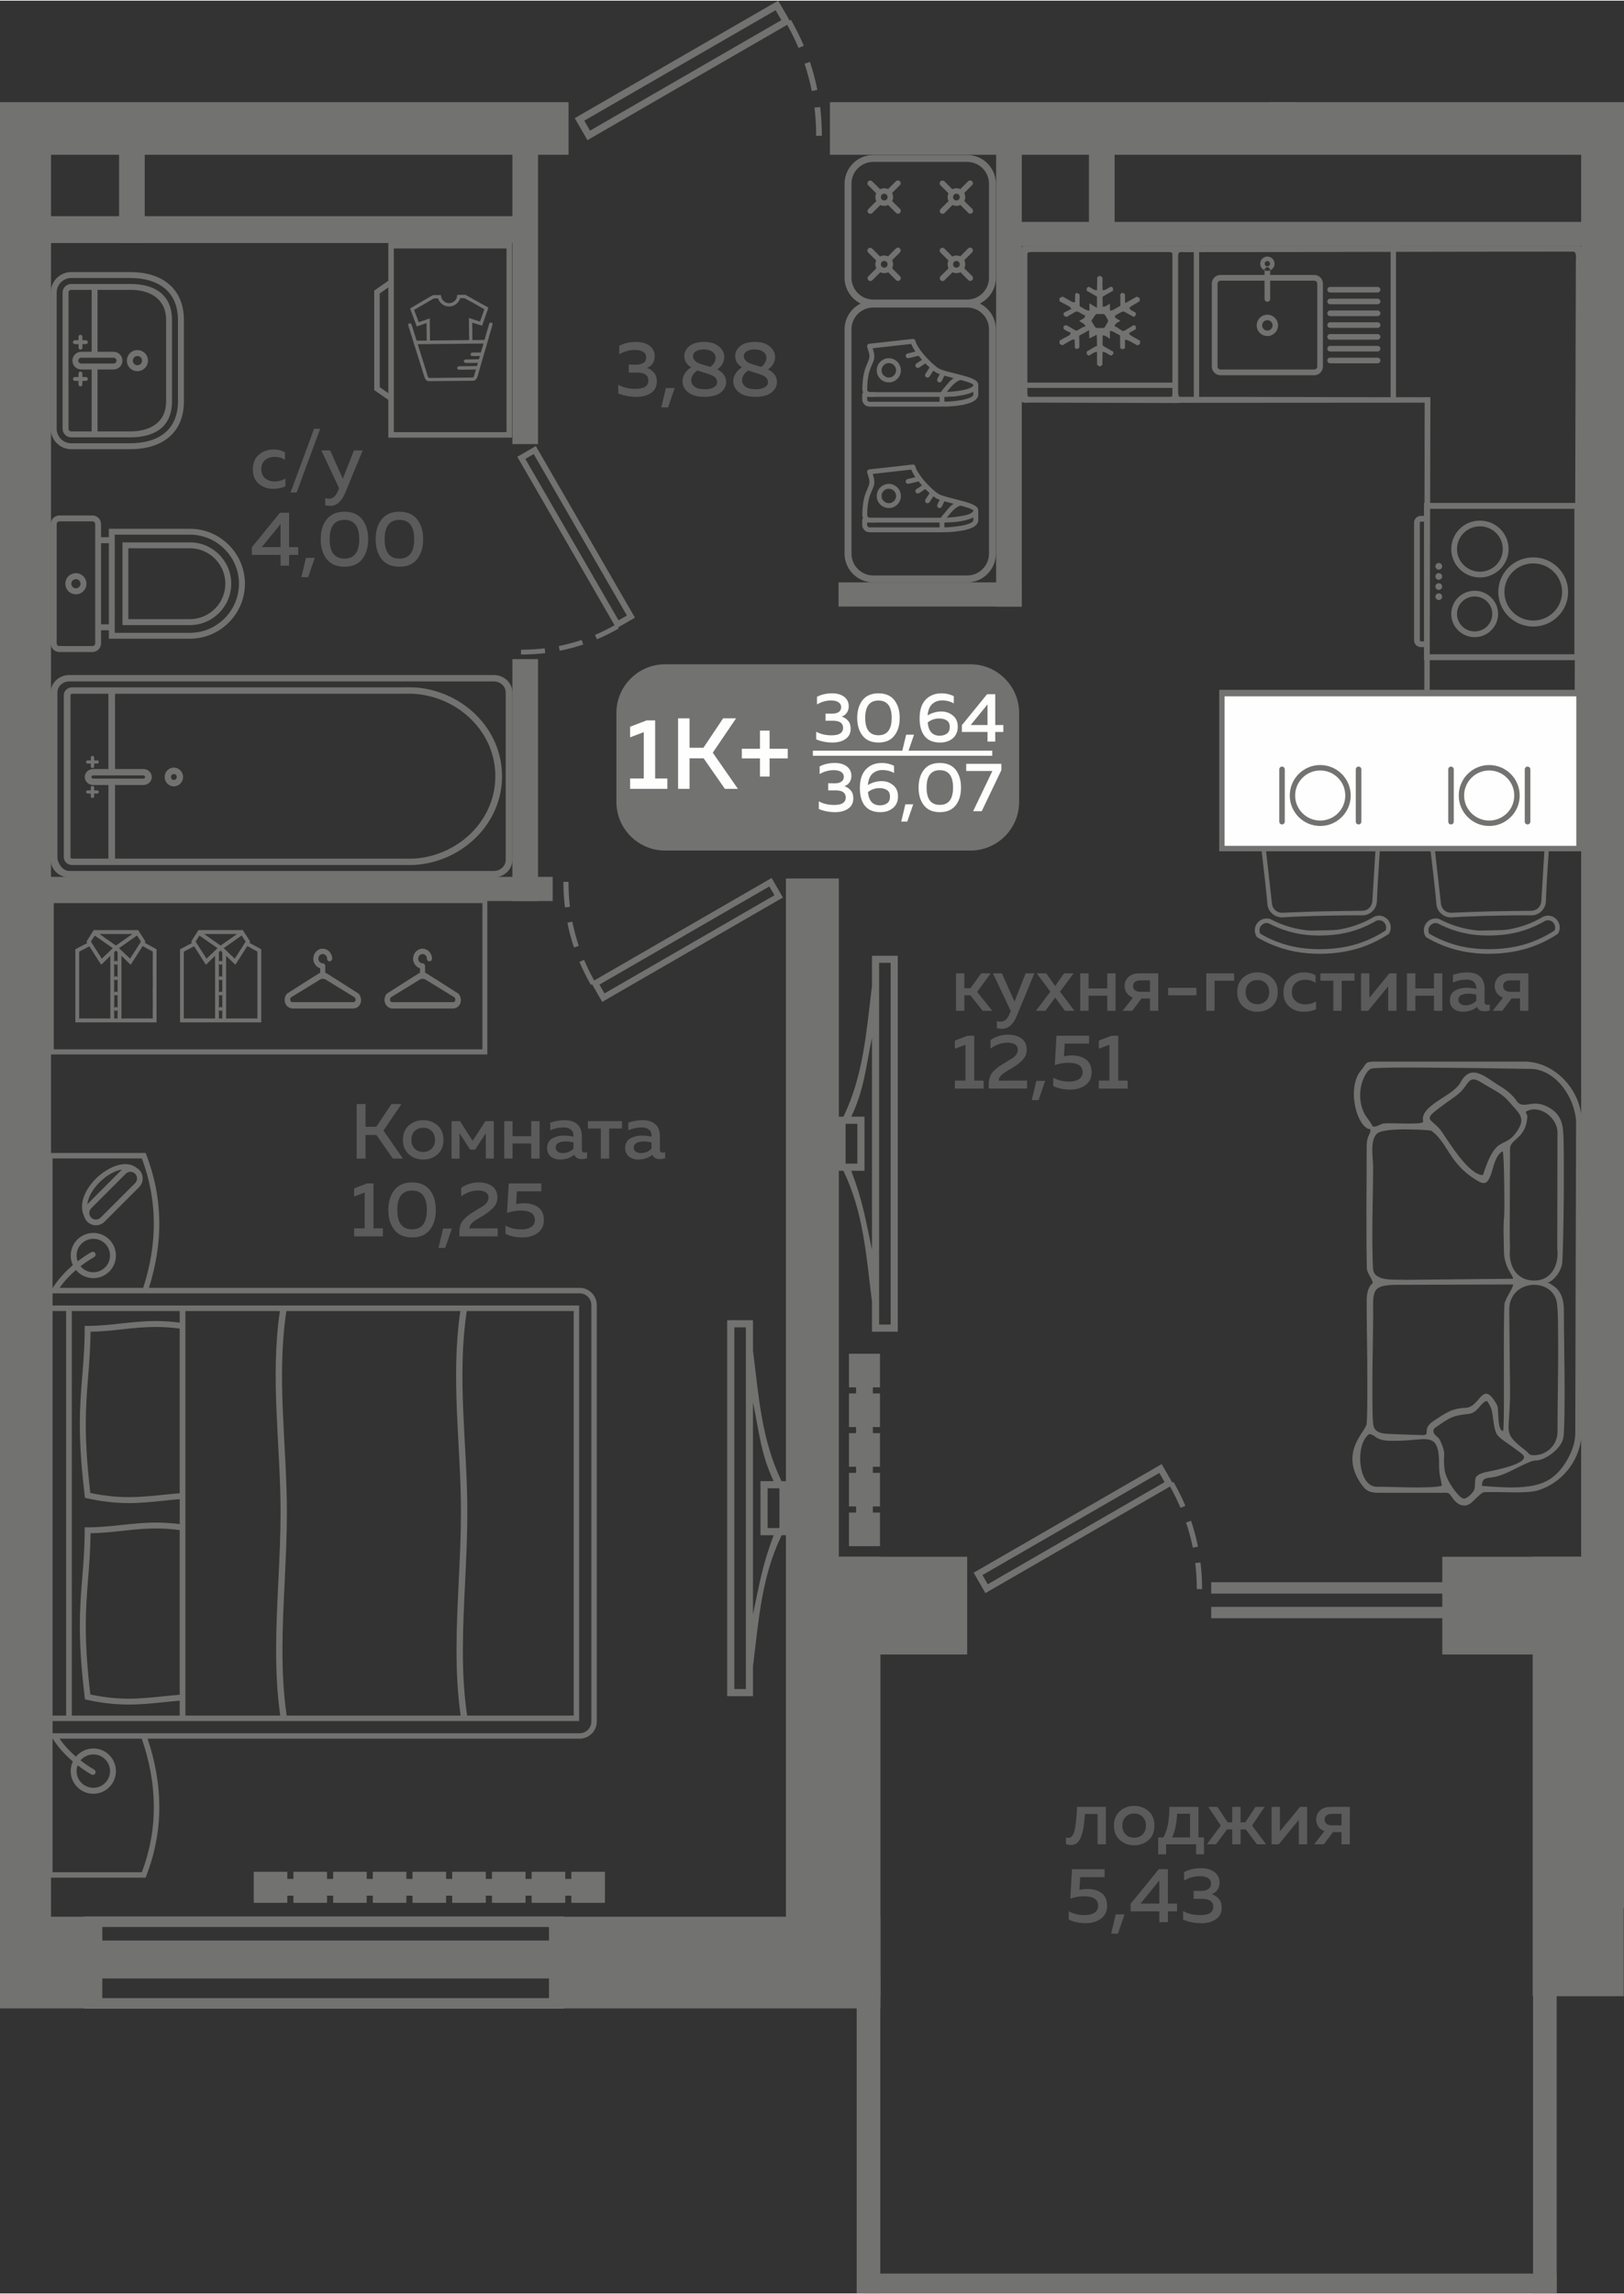 <?xml version="1.0" encoding="UTF-8"?>
<!DOCTYPE svg PUBLIC "-//W3C//DTD SVG 1.1//EN" "http://www.w3.org/Graphics/SVG/1.1/DTD/svg11.dtd">
<!-- Creator: CorelDRAW 2020 (64-Bit) -->
<svg xmlns="http://www.w3.org/2000/svg" xml:space="preserve" width="415px" height="586px" version="1.1" style="shape-rendering:geometricPrecision; text-rendering:geometricPrecision; image-rendering:optimizeQuality; fill-rule:evenodd; clip-rule:evenodd"
viewBox="0 0 220.94 311.8"
 xmlns:xlink="http://www.w3.org/1999/xlink"
 xmlns:xodm="http://www.corel.com/coreldraw/odm/2003">
 <rect x="0" y="0" width="220.94" height="311.8" fill="#333333" stroke="none"/>
 <defs>
  <style type="text/css">
   <![CDATA[
    .fil3 {fill:#FEFEFE}
    .fil0 {fill:#727271}
    .fil5 {fill:#727271}
    .fil1 {fill:#5B5B5B}
    .fil2 {fill:#FEFEFE}
    .fil4 {fill:#727271;fill-rule:nonzero}
   ]]>
  </style>
 </defs>
 <g id="Слой_x0020_1">
  <g id="_2499150815104">
   <polygon class="fil0" points="0,20.96 77.35,20.96 77.35,13.81 0,13.81 "/>
   <polygon class="fil0" points="112.91,20.96 220.94,20.96 220.94,13.81 112.91,13.81 "/>
   <polygon class="fil0" points="6.94,265.45 6.94,17.68 0,17.68 0,265.45 "/>
   <polygon class="fil0" points="114.12,265.45 114.12,119.38 106.92,119.38 106.92,265.45 "/>
   <polygon class="fil0" points="219.23,265.45 219.23,259.34 220.94,259.34 220.94,17.01 215.11,17.01 215.11,265.45 "/>
   <polygon class="fil0" points="1.9,111.24 1.9,107.95 0,107.95 0,111.24 "/>
   <polygon class="fil0" points="0.49,86.64 0,86.64 0,90.29 0.49,90.29 "/>
   <polygon class="fil0" points="72.08,29.31 6.31,29.31 6.31,32.96 72.08,32.96 "/>
   <polygon class="fil0" points="19.69,18.09 16.2,18.09 16.2,32.96 19.69,32.96 "/>
   <polygon class="fil0" points="69.71,18.09 73.2,18.09 73.2,60.3 69.71,60.3 "/>
   <polygon class="fil0" points="69.71,89.55 73.2,89.55 73.2,122.45 69.71,122.45 "/>
   <polygon class="fil0" points="75.19,122.45 75.19,119.16 3.74,119.16 3.74,122.45 "/>
   <polygon class="fil0" points="139.01,82.4 139.01,79.11 114.08,79.11 114.08,82.4 "/>
   <polygon class="fil0" points="135.52,19.09 139.01,19.09 139.01,82.4 135.52,82.4 "/>
   <polygon class="fil0" points="216.95,33.38 216.95,30.09 137.35,30.09 137.35,33.38 "/>
   <polygon class="fil0" points="148.15,19.09 151.64,19.09 151.64,31.71 148.15,31.71 "/>
   <polygon class="fil0" points="220.94,31.69 219.94,31.69 219.94,34.98 220.94,34.98 "/>
   <polygon class="fil0" points="176.23,13.81 176.23,16.59 172.74,16.59 172.74,13.81 "/>
   <path class="fil0" d="M78.19 15.98l1.73 2.99 27.18 -15.69c0.57,1.03 1.08,2.07 1.54,3.15l0.72 -0.3c-0.52,-1.22 -1.1,-2.37 -1.75,-3.52l-0.18 0.1 -1.56 -2.71 -27.68 15.98zm33.62 2.4c0,-1.32 -0.07,-2.61 -0.23,-3.92l-0.77 0.09c0.15,1.28 0.23,2.54 0.22,3.82l0.78 0.01zm-0.61 -6.25c-0.26,-1.29 -0.59,-2.55 -1.01,-3.8l-0.73 0.25c0.4,1.23 0.73,2.44 0.98,3.71l0.76 -0.16zm-5.68 -10.83l0.78 1.35 -26.03 15.03 -0.78 -1.36 26.03 -15.02z"/>
   <polygon class="fil0" points="0,273.04 13.92,273.04 13.92,260.57 0,260.57 "/>
   <polygon class="fil0" points="74.69,273.04 119.78,273.04 119.78,260.57 74.69,260.57 "/>
   <polygon class="fil0" points="208.52,271.38 220.9,271.38 220.9,211.62 208.52,211.62 "/>
   <polygon class="fil0" points="108.65,271.38 119.78,271.38 119.78,211.62 108.65,211.62 "/>
   <polygon class="fil0" points="108.65,224.91 131.58,224.91 131.58,211.62 108.65,211.62 "/>
   <polygon class="fil0" points="196.22,224.91 219.16,224.91 219.16,211.62 196.22,211.62 "/>
   <polygon class="fil0" points="11.47,260.53 11.47,261.97 76.71,261.97 76.71,260.53 "/>
   <polygon class="fil0" points="11.47,271.64 11.47,273.08 76.71,273.08 76.71,271.64 "/>
   <polygon class="fil0" points="11.47,263.81 11.47,268.97 76.71,268.97 76.71,263.81 "/>
   <polygon class="fil0" points="211.78,268.97 208.57,268.97 208.57,311.8 211.78,311.8 "/>
   <polygon class="fil0" points="211.78,309.1 117.7,309.1 117.7,311.8 211.78,311.8 "/>
   <polygon class="fil0" points="119.76,268.97 116.55,268.97 116.55,311.8 119.76,311.8 "/>
   <path class="fil1" d="M34.4 63.76c0,-0.89 0.28,-1.56 0.84,-2.03 0.55,-0.46 1.21,-0.7 1.97,-0.7 0.6,0 1.12,0.14 1.56,0.4l0 1.03c-0.39,-0.28 -0.86,-0.42 -1.41,-0.42 -0.5,0 -0.92,0.14 -1.28,0.42 -0.35,0.28 -0.53,0.7 -0.53,1.25 0,0.55 0.18,0.96 0.53,1.25 0.35,0.28 0.77,0.43 1.26,0.43 0.54,0 1.03,-0.13 1.49,-0.4l0 1.05c-0.49,0.24 -1.05,0.35 -1.69,0.35 -0.74,0 -1.38,-0.23 -1.93,-0.68 -0.54,-0.46 -0.81,-1.11 -0.81,-1.95zm5.96 3.12l-0.83 0 3.2 -8.66 0.83 0 -3.2 8.66zm6.28 -1.87l1.51 -3.84 1.19 0 -2.38 5.77c-0.49,1.18 -1.17,1.77 -2.05,1.77 -0.2,0 -0.42,-0.03 -0.66,-0.08l0 -0.97c0.15,0.05 0.33,0.08 0.52,0.08 0.54,0 0.96,-0.4 1.26,-1.19l0.1 -0.25 -2.41 -5.13 1.2 0 1.72 3.84zm-8.55 4.63l1.24 0 0 4.68 1.24 0 0 1.05 -1.24 0 0 1.47 -1.16 0 0 -1.47 -3.91 0 0 -1.03 3.83 -4.7zm0.08 4.68l0 -3.14 -2.56 3.14 2.56 0zm3.75 4.09l-0.92 0 0.62 -2.63 1.2 0 -0.9 2.63zm2.53 -2.46c-0.55,-0.69 -0.82,-1.59 -0.82,-2.71 0,-1.11 0.27,-2.02 0.82,-2.7 0.54,-0.69 1.35,-1.04 2.41,-1.04 1.07,0 1.87,0.35 2.42,1.04 0.54,0.68 0.81,1.59 0.81,2.7 0,1.12 -0.27,2.02 -0.81,2.71 -0.55,0.69 -1.35,1.03 -2.42,1.03 -1.06,0 -1.87,-0.34 -2.41,-1.03zm2.41 -0.07c1.34,0 2.01,-0.88 2.01,-2.64 0,-1.76 -0.67,-2.63 -2.01,-2.63 -1.34,0 -2.01,0.87 -2.01,2.63 0,1.76 0.67,2.64 2.01,2.64zm5.06 0.07c-0.54,-0.69 -0.81,-1.59 -0.81,-2.71 0,-1.11 0.27,-2.02 0.81,-2.7 0.55,-0.69 1.35,-1.04 2.42,-1.04 1.06,0 1.87,0.35 2.41,1.04 0.54,0.68 0.82,1.59 0.82,2.7 0,1.12 -0.28,2.02 -0.82,2.71 -0.54,0.69 -1.35,1.03 -2.41,1.03 -1.07,0 -1.87,-0.34 -2.42,-1.03zm2.42 -0.07c1.34,0 2.01,-0.88 2.01,-2.64 0,-1.76 -0.67,-2.63 -2.01,-2.63 -1.34,0 -2.01,0.87 -2.01,2.63 0,1.76 0.67,2.64 2.01,2.64z"/>
   <path class="fil1" d="M131.2 137.37l-1.14 0 0 -5.09 1.14 0 0 2.02 0.83 0 1.46 -2.02 1.3 0 -1.85 2.52 2.05 2.57 -1.3 0 -1.68 -2.11 -0.81 0 0 2.11zm6.82 -1.25l1.51 -3.84 1.19 0 -2.39 5.78c-0.48,1.17 -1.16,1.76 -2.04,1.76 -0.2,0 -0.43,-0.02 -0.67,-0.08l0 -0.96c0.16,0.05 0.33,0.07 0.52,0.07 0.55,0 0.97,-0.4 1.26,-1.19l0.11 -0.25 -2.42 -5.13 1.21 0 1.72 3.84zm6.75 -3.84l1.29 0 -1.85 2.49 1.96 2.6 -1.29 0 -1.33 -1.8 -1.32 1.8 -1.29 0 1.96 -2.6 -1.86 -2.49 1.3 0 1.21 1.72 1.22 -1.72zm3.33 5.09l-1.14 0 0 -5.09 1.14 0 0 2.05 2.54 0 0 -2.05 1.13 0 0 5.09 -1.13 0 0 -2.05 -2.54 0 0 2.05zm5.94 0l-1.31 0 1.4 -1.79c-0.36,-0.13 -0.64,-0.33 -0.83,-0.62 -0.2,-0.28 -0.3,-0.6 -0.3,-0.96 0,-0.49 0.17,-0.89 0.52,-1.22 0.35,-0.33 0.83,-0.5 1.44,-0.5l2.62 0 0 5.09 -1.13 0 0 -1.67 -1.15 0 -1.26 1.67zm0.38 -3.94c-0.18,0.14 -0.27,0.33 -0.27,0.58 0,0.25 0.09,0.44 0.27,0.58 0.17,0.14 0.42,0.2 0.73,0.2l1.3 0 0 -1.56 -1.3 0c-0.31,0 -0.56,0.07 -0.73,0.2zm4.5 0.82l3.85 0 0 1.02 -3.85 0 0 -1.02zm6.32 3.12l-1.13 0 0 -5.09 3.79 0 0 1 -2.66 0 0 4.09zm3.89 -0.57c-0.54,-0.48 -0.81,-1.13 -0.81,-1.97 0,-0.84 0.27,-1.5 0.81,-1.97 0.54,-0.48 1.19,-0.71 1.94,-0.71 0.77,0 1.41,0.23 1.95,0.71 0.54,0.47 0.81,1.13 0.81,1.97 0,0.84 -0.27,1.49 -0.81,1.97 -0.54,0.47 -1.18,0.7 -1.95,0.7 -0.75,0 -1.4,-0.23 -1.94,-0.7zm3.1 -0.78c0.29,-0.3 0.44,-0.7 0.44,-1.19 0,-0.5 -0.15,-0.9 -0.44,-1.19 -0.3,-0.3 -0.68,-0.45 -1.16,-0.45 -0.48,0 -0.87,0.15 -1.16,0.45 -0.3,0.29 -0.45,0.69 -0.45,1.19 0,0.49 0.15,0.89 0.45,1.19 0.29,0.3 0.68,0.45 1.16,0.45 0.48,0 0.86,-0.15 1.16,-0.45zm2.38 -1.15c0,-0.88 0.28,-1.56 0.84,-2.02 0.55,-0.47 1.21,-0.7 1.97,-0.7 0.6,0 1.12,0.13 1.56,0.39l0 1.04c-0.39,-0.29 -0.86,-0.43 -1.41,-0.43 -0.5,0 -0.92,0.14 -1.28,0.42 -0.35,0.28 -0.53,0.7 -0.53,1.26 0,0.54 0.18,0.95 0.53,1.24 0.35,0.29 0.77,0.43 1.26,0.43 0.54,0 1.03,-0.13 1.49,-0.39l0 1.05c-0.49,0.23 -1.05,0.34 -1.69,0.34 -0.74,0 -1.38,-0.22 -1.93,-0.68 -0.54,-0.45 -0.81,-1.1 -0.81,-1.95zm7.92 2.5l-1.13 0 0 -4.09 -1.76 0 0 -1 4.64 0 0 1 -1.75 0 0 4.09zm3.61 0l-0.97 0 0 -5.09 1.13 0 0 3.33 2.72 -3.33 0.97 0 0 5.09 -1.13 0 0 -3.33 -2.72 3.33zm6.41 0l-1.14 0 0 -5.09 1.14 0 0 2.05 2.54 0 0 -2.05 1.13 0 0 5.09 -1.13 0 0 -2.05 -2.54 0 0 2.05zm9.42 -1.18c0,0.25 0.12,0.37 0.37,0.37 0.08,0 0.2,-0.02 0.34,-0.06l0 0.81c-0.21,0.09 -0.45,0.13 -0.72,0.13 -0.51,0 -0.85,-0.2 -1.02,-0.59 -0.54,0.44 -1.18,0.65 -1.91,0.65 -0.5,0 -0.92,-0.13 -1.26,-0.4 -0.35,-0.27 -0.52,-0.66 -0.52,-1.15 0,-0.59 0.22,-1.03 0.66,-1.3 0.45,-0.27 0.98,-0.41 1.6,-0.41 0.41,0 0.85,0.05 1.33,0.15l0 -0.18c0,-0.32 -0.12,-0.58 -0.35,-0.78 -0.24,-0.2 -0.56,-0.3 -0.99,-0.3 -0.63,0 -1.24,0.13 -1.83,0.39l0 -1.03c0.66,-0.23 1.31,-0.34 1.95,-0.34 0.74,0 1.32,0.18 1.73,0.55 0.41,0.37 0.62,0.92 0.62,1.67l0 1.82zm-2.23 -1.15c-0.38,0 -0.69,0.07 -0.95,0.2 -0.25,0.13 -0.38,0.34 -0.38,0.63 0,0.24 0.09,0.43 0.28,0.56 0.18,0.13 0.41,0.2 0.67,0.2 0.58,0 1.07,-0.2 1.48,-0.61l0 -0.85c-0.41,-0.09 -0.78,-0.13 -1.1,-0.13zm4.64 2.33l-1.3 0 1.4 -1.79c-0.36,-0.13 -0.64,-0.33 -0.84,-0.62 -0.2,-0.28 -0.29,-0.6 -0.29,-0.96 0,-0.49 0.17,-0.89 0.52,-1.22 0.35,-0.33 0.83,-0.5 1.43,-0.5l2.63 0 0 5.09 -1.13 0 0 -1.67 -1.16 0 -1.26 1.67zm0.38 -3.94c-0.17,0.14 -0.26,0.33 -0.26,0.58 0,0.25 0.09,0.44 0.26,0.58 0.18,0.14 0.42,0.2 0.74,0.2l1.3 0 0 -1.56 -1.3 0c-0.32,0 -0.56,0.07 -0.74,0.2zm-73.11 7.33l0.89 0 0 6.1 1.28 0 0 1.09 -3.91 0 0 -1.09 1.44 0 0 -4.87 -1.44 0.54 0 -1.11 1.74 -0.66zm3.11 0.59c0.71,-0.49 1.51,-0.73 2.39,-0.73 0.75,0 1.36,0.17 1.83,0.52 0.47,0.35 0.7,0.85 0.7,1.5 0,0.54 -0.18,1.01 -0.54,1.39 -0.35,0.39 -0.84,0.76 -1.45,1.13 -0.05,0.03 -0.14,0.08 -0.27,0.16 -0.13,0.08 -0.22,0.13 -0.28,0.16 -0.05,0.03 -0.13,0.09 -0.25,0.16 -0.11,0.07 -0.19,0.12 -0.24,0.15 -0.06,0.04 -0.13,0.09 -0.22,0.16 -0.09,0.07 -0.15,0.12 -0.19,0.17 -0.05,0.04 -0.09,0.1 -0.15,0.17 -0.06,0.06 -0.1,0.13 -0.12,0.18 -0.03,0.06 -0.05,0.12 -0.07,0.19 -0.02,0.07 -0.03,0.14 -0.03,0.21l3.86 -0.01 0 1.09 -5.22 0 0 -0.55c0,-0.39 0.06,-0.74 0.17,-1.05 0.1,-0.31 0.3,-0.59 0.58,-0.85 0.28,-0.25 0.49,-0.44 0.65,-0.55 0.15,-0.11 0.43,-0.28 0.82,-0.51 0.04,-0.03 0.07,-0.05 0.09,-0.06 0.03,-0.02 0.06,-0.03 0.08,-0.05 0.6,-0.34 0.98,-0.59 1.15,-0.75 0.28,-0.27 0.42,-0.58 0.42,-0.92 0,-0.31 -0.12,-0.55 -0.37,-0.71 -0.26,-0.16 -0.61,-0.24 -1.06,-0.24 -0.78,0 -1.54,0.27 -2.28,0.8l0 -1.16zm6.53 8.17l-0.92 0 0.62 -2.62 1.2 0 -0.9 2.62zm2.44 -8.76l4.44 0 0 1.07 -3.32 0 -0.11 1.74c0.35,-0.08 0.71,-0.13 1.09,-0.13 0.77,0 1.41,0.19 1.92,0.56 0.5,0.37 0.76,0.95 0.76,1.74 0,0.75 -0.28,1.33 -0.83,1.74 -0.56,0.41 -1.25,0.61 -2.08,0.61 -0.87,0 -1.64,-0.16 -2.31,-0.48l0 -1.14c0.61,0.36 1.33,0.53 2.17,0.53 0.55,0 0.99,-0.11 1.33,-0.33 0.33,-0.22 0.5,-0.53 0.5,-0.94 0,-0.86 -0.65,-1.29 -1.96,-1.29 -0.6,0 -1.22,0.11 -1.83,0.32l0.23 -4zm7.51 0l0.89 0 0 6.1 1.28 0 0 1.09 -3.92 0 0 -1.09 1.44 0 0 -4.87 -1.44 0.54 0 -1.11 1.75 -0.66z"/>
   <path class="fil1" d="M89.07 48.38c0,0.37 -0.1,0.7 -0.29,0.98 -0.2,0.28 -0.46,0.48 -0.78,0.58 0.39,0.12 0.71,0.33 0.97,0.64 0.26,0.3 0.39,0.7 0.39,1.21 0,0.68 -0.26,1.2 -0.78,1.56 -0.52,0.35 -1.18,0.53 -1.97,0.53 -0.92,0 -1.76,-0.16 -2.5,-0.47l0 -1.17c0.69,0.38 1.5,0.57 2.41,0.55 1.13,-0.01 1.69,-0.39 1.69,-1.13 0,-0.72 -0.51,-1.08 -1.53,-1.08l-1.14 0 0 -1.09 1.01 0.01c0.44,0 0.77,-0.09 1.01,-0.26 0.24,-0.17 0.35,-0.41 0.35,-0.72 0,-0.32 -0.13,-0.57 -0.39,-0.75 -0.27,-0.18 -0.64,-0.27 -1.13,-0.27 -0.75,0 -1.47,0.19 -2.15,0.59l0 -1.15c0.67,-0.36 1.44,-0.53 2.31,-0.53 0.75,0 1.36,0.17 1.82,0.53 0.47,0.35 0.7,0.83 0.7,1.44zm1.82 6.93l-0.92 0 0.62 -2.62 1.2 0 -0.9 2.62zm2.21 -6.98c0,-0.52 0.23,-0.97 0.69,-1.35 0.46,-0.38 1.13,-0.57 2.01,-0.57 0.83,0 1.49,0.19 1.98,0.59 0.49,0.4 0.74,0.86 0.75,1.41 0.02,0.7 -0.3,1.29 -0.95,1.74 0.8,0.41 1.21,0.98 1.21,1.71 0,0.56 -0.25,1.04 -0.74,1.43 -0.5,0.4 -1.23,0.59 -2.21,0.59 -0.96,0 -1.7,-0.2 -2.22,-0.62 -0.51,-0.41 -0.77,-0.91 -0.77,-1.51 0,-0.35 0.1,-0.7 0.3,-1.03 0.21,-0.34 0.5,-0.62 0.87,-0.85 -0.61,-0.4 -0.92,-0.91 -0.92,-1.54zm2.83 2.3c-0.47,-0.14 -0.81,-0.25 -1.04,-0.34 -0.27,0.17 -0.48,0.37 -0.63,0.61 -0.14,0.24 -0.22,0.48 -0.22,0.72 0.01,0.38 0.17,0.68 0.49,0.9 0.31,0.22 0.77,0.33 1.37,0.33 0.48,0 0.88,-0.08 1.2,-0.26 0.31,-0.18 0.47,-0.41 0.47,-0.69 0,-0.15 -0.03,-0.28 -0.09,-0.39 -0.05,-0.12 -0.12,-0.22 -0.21,-0.3 -0.09,-0.07 -0.2,-0.15 -0.35,-0.22 -0.14,-0.07 -0.28,-0.13 -0.41,-0.17 -0.13,-0.05 -0.29,-0.1 -0.48,-0.16 -0.01,0 -0.02,-0.01 -0.03,-0.01 -0.01,0 -0.02,0 -0.03,-0.01 -0.02,-0.01 -0.03,-0.01 -0.04,-0.01zm1.42 -2.07c0,-0.33 -0.14,-0.6 -0.43,-0.81 -0.28,-0.21 -0.67,-0.32 -1.17,-0.32 -0.45,0 -0.81,0.09 -1.08,0.26 -0.26,0.17 -0.39,0.38 -0.39,0.63 0,0.24 0.08,0.45 0.25,0.62 0.16,0.17 0.32,0.28 0.48,0.35 0.15,0.06 0.4,0.15 0.74,0.25 0.05,0.02 0.1,0.04 0.13,0.04 0.29,0.08 0.55,0.15 0.77,0.23 0.46,-0.36 0.7,-0.78 0.7,-1.25zm2.67 -0.23c0,-0.52 0.22,-0.97 0.68,-1.35 0.46,-0.38 1.13,-0.57 2.02,-0.57 0.82,0 1.48,0.19 1.97,0.59 0.49,0.4 0.74,0.86 0.76,1.41 0.01,0.7 -0.31,1.29 -0.96,1.74 0.81,0.41 1.21,0.98 1.21,1.71 0,0.56 -0.25,1.04 -0.74,1.43 -0.49,0.4 -1.23,0.59 -2.2,0.59 -0.97,0 -1.71,-0.2 -2.23,-0.62 -0.51,-0.41 -0.77,-0.91 -0.77,-1.51 0,-0.35 0.1,-0.7 0.31,-1.03 0.2,-0.34 0.49,-0.62 0.87,-0.85 -0.62,-0.4 -0.92,-0.91 -0.92,-1.54zm2.82 2.3c-0.46,-0.14 -0.81,-0.25 -1.04,-0.34 -0.27,0.17 -0.48,0.37 -0.63,0.61 -0.14,0.24 -0.21,0.48 -0.21,0.72 0,0.38 0.16,0.68 0.48,0.9 0.31,0.22 0.77,0.33 1.37,0.33 0.49,0 0.89,-0.08 1.2,-0.26 0.32,-0.18 0.47,-0.41 0.47,-0.69 0,-0.15 -0.02,-0.28 -0.08,-0.39 -0.06,-0.12 -0.13,-0.22 -0.22,-0.3 -0.09,-0.07 -0.2,-0.15 -0.34,-0.22 -0.14,-0.07 -0.28,-0.13 -0.42,-0.17 -0.13,-0.05 -0.29,-0.1 -0.47,-0.16 -0.02,0 -0.03,-0.01 -0.04,-0.01 -0.01,0 -0.02,0 -0.03,-0.01 -0.01,-0.01 -0.02,-0.01 -0.04,-0.01zm1.42 -2.07c0,-0.33 -0.14,-0.6 -0.42,-0.81 -0.29,-0.21 -0.68,-0.32 -1.18,-0.32 -0.45,0 -0.81,0.09 -1.07,0.26 -0.27,0.17 -0.4,0.38 -0.4,0.63 0,0.24 0.08,0.45 0.25,0.62 0.17,0.17 0.33,0.28 0.48,0.35 0.16,0.06 0.4,0.15 0.74,0.25 0.06,0.02 0.1,0.04 0.13,0.04 0.3,0.08 0.55,0.15 0.77,0.23 0.47,-0.36 0.7,-0.78 0.7,-1.25z"/>
   <path class="fil1" d="M147.6 246.6c-0.04,0.67 -0.1,1.23 -0.17,1.71 -0.07,0.47 -0.18,0.9 -0.32,1.3 -0.14,0.4 -0.32,0.7 -0.55,0.9 -0.23,0.21 -0.51,0.31 -0.84,0.31 -0.22,0 -0.46,-0.05 -0.7,-0.14l0 -0.89c0.12,0.04 0.23,0.06 0.33,0.06 0.4,0 0.68,-0.35 0.85,-1.05 0.16,-0.7 0.27,-1.76 0.33,-3.16l3.92 0 0 5.08 -1.13 0 0 -4.12 -1.72 0zm4.76 3.55c-0.54,-0.47 -0.81,-1.13 -0.81,-1.97 0,-0.84 0.27,-1.5 0.81,-1.97 0.54,-0.47 1.19,-0.71 1.94,-0.71 0.77,0 1.41,0.24 1.95,0.71 0.54,0.47 0.81,1.13 0.81,1.97 0,0.84 -0.27,1.5 -0.81,1.97 -0.54,0.47 -1.18,0.71 -1.95,0.71 -0.75,0 -1.4,-0.24 -1.94,-0.71zm3.1 -0.78c0.29,-0.3 0.44,-0.7 0.44,-1.19 0,-0.5 -0.15,-0.89 -0.44,-1.19 -0.3,-0.3 -0.68,-0.45 -1.16,-0.45 -0.48,0 -0.87,0.15 -1.16,0.45 -0.3,0.3 -0.45,0.69 -0.45,1.19 0,0.49 0.15,0.89 0.45,1.19 0.29,0.3 0.68,0.45 1.16,0.45 0.48,0 0.86,-0.15 1.16,-0.45zm3.18 2.72l-1.07 0 0 -2.3 0.7 0c0.56,-0.99 0.83,-2.37 0.81,-4.15l3.97 0 0 4.15 0.75 0 0 2.3 -1.07 0 0 -1.37 -4.09 0 0 1.37zm1.5 -5.52c-0.05,1.27 -0.27,2.34 -0.68,3.22l2.44 0 0 -3.22 -1.76 0zm12.1 4.15l-1.24 0 -1.51 -2.02 -0.71 0 0 2.02 -1.14 0 0 -2.02 -0.7 0 -1.51 2.02 -1.24 0 1.9 -2.55 -1.71 -2.53 1.24 0 1.39 2.09 0.63 0 0 -2.09 1.14 0 0 2.09 0.64 0 1.39 -2.09 1.23 0 -1.7 2.53 1.9 2.55zm1.74 0l-0.98 0 0 -5.08 1.13 0 0 3.32 2.73 -3.32 0.97 0 0 5.08 -1.13 0 0 -3.32 -2.72 3.32zm6.12 0l-1.31 0 1.4 -1.79c-0.36,-0.13 -0.64,-0.33 -0.84,-0.61 -0.19,-0.29 -0.29,-0.61 -0.29,-0.97 0,-0.48 0.17,-0.89 0.52,-1.22 0.35,-0.33 0.83,-0.49 1.44,-0.49l2.62 0 0 5.08 -1.13 0 0 -1.66 -1.15 0 -1.26 1.66zm0.38 -3.93c-0.18,0.13 -0.27,0.33 -0.27,0.57 0,0.25 0.09,0.44 0.27,0.58 0.17,0.14 0.42,0.21 0.73,0.21l1.3 0 0 -1.57 -1.3 0c-0.31,0 -0.56,0.07 -0.73,0.21zm-34.64 7.32l4.44 0 0 1.08 -3.33 0 -0.1 1.73c0.34,-0.08 0.71,-0.12 1.09,-0.12 0.77,0 1.41,0.18 1.92,0.55 0.5,0.37 0.76,0.95 0.76,1.75 0,0.74 -0.28,1.32 -0.83,1.73 -0.56,0.41 -1.25,0.62 -2.08,0.62 -0.87,0 -1.64,-0.17 -2.31,-0.49l0 -1.13c0.6,0.35 1.33,0.52 2.17,0.52 0.55,0 0.99,-0.1 1.33,-0.32 0.33,-0.22 0.5,-0.54 0.5,-0.95 0,-0.86 -0.65,-1.29 -1.96,-1.29 -0.61,0 -1.22,0.11 -1.83,0.32l0.23 -4zm6.25 8.76l-0.92 0 0.62 -2.62 1.2 0 -0.9 2.62zm5.56 -8.76l1.24 0 0 4.68 1.24 0 0 1.05 -1.24 0 0 1.47 -1.17 0 0 -1.47 -3.9 0 0 -1.03 3.83 -4.7zm0.07 4.68l0 -3.15 -2.56 3.15 2.56 0zm8.2 -2.85c0,0.37 -0.1,0.7 -0.29,0.98 -0.2,0.29 -0.46,0.48 -0.78,0.59 0.39,0.12 0.71,0.33 0.97,0.63 0.26,0.31 0.39,0.71 0.39,1.21 0,0.68 -0.26,1.2 -0.78,1.56 -0.52,0.36 -1.18,0.54 -1.97,0.54 -0.92,0 -1.76,-0.16 -2.5,-0.48l0 -1.17c0.69,0.39 1.5,0.57 2.41,0.55 1.13,-0.01 1.69,-0.39 1.69,-1.13 0,-0.72 -0.51,-1.08 -1.53,-1.08l-1.14 0 0 -1.09 1.01 0.01c0.44,0 0.77,-0.08 1.01,-0.26 0.24,-0.17 0.35,-0.41 0.35,-0.71 0,-0.33 -0.13,-0.58 -0.39,-0.76 -0.27,-0.18 -0.64,-0.27 -1.13,-0.27 -0.75,0 -1.47,0.2 -2.15,0.59l0 -1.15c0.67,-0.35 1.44,-0.53 2.31,-0.53 0.75,0 1.36,0.18 1.82,0.53 0.47,0.35 0.7,0.83 0.7,1.44z"/>
   <path class="fil1" d="M49.73 157.47l-1.21 0 0 -7.42 1.21 0 0 3.1 1.46 0 2.07 -3.1 1.36 0 -2.45 3.61 2.64 3.81 -1.36 0 -2.24 -3.21 -1.48 0 0 3.21zm5.9 -0.58c-0.54,-0.47 -0.81,-1.13 -0.81,-1.97 0,-0.84 0.27,-1.49 0.81,-1.97 0.54,-0.47 1.19,-0.7 1.95,-0.7 0.76,0 1.41,0.23 1.95,0.7 0.53,0.48 0.8,1.13 0.8,1.97 0,0.84 -0.27,1.5 -0.8,1.97 -0.54,0.48 -1.19,0.71 -1.95,0.71 -0.76,0 -1.41,-0.23 -1.95,-0.71zm3.1 -0.77c0.3,-0.3 0.45,-0.7 0.45,-1.2 0,-0.49 -0.15,-0.89 -0.45,-1.19 -0.3,-0.3 -0.68,-0.45 -1.15,-0.45 -0.48,0 -0.87,0.15 -1.17,0.45 -0.29,0.3 -0.44,0.7 -0.44,1.19 0,0.5 0.15,0.9 0.44,1.2 0.3,0.29 0.69,0.45 1.17,0.45 0.47,0 0.85,-0.16 1.15,-0.45zm3.79 1.35l-1.09 0 0 -5.09 1.15 0 1.72 2.68 1.74 -2.68 1.14 0 0 5.09 -1.09 0 0 -3.45 -1.45 2.23 -0.68 0 -1.44 -2.23 0 3.45zm7.21 0l-1.13 0 0 -5.09 1.13 0 0 2.05 2.54 0 0 -2.05 1.14 0 0 5.09 -1.14 0 0 -2.05 -2.54 0 0 2.05zm9.43 -1.18c0,0.25 0.12,0.37 0.37,0.37 0.08,0 0.19,-0.02 0.34,-0.06l0 0.81c-0.22,0.09 -0.46,0.13 -0.72,0.13 -0.51,0 -0.85,-0.2 -1.02,-0.59 -0.54,0.43 -1.18,0.65 -1.92,0.65 -0.49,0 -0.91,-0.13 -1.26,-0.4 -0.34,-0.28 -0.52,-0.66 -0.52,-1.15 0,-0.6 0.23,-1.03 0.67,-1.3 0.45,-0.27 0.98,-0.41 1.6,-0.41 0.41,0 0.85,0.05 1.32,0.15l0 -0.18c0,-0.33 -0.11,-0.59 -0.35,-0.78 -0.23,-0.2 -0.56,-0.3 -0.98,-0.3 -0.63,0 -1.24,0.13 -1.83,0.39l0 -1.04c0.66,-0.22 1.31,-0.33 1.95,-0.33 0.74,0 1.31,0.18 1.73,0.55 0.41,0.36 0.62,0.92 0.62,1.67l0 1.82zm-2.24 -1.15c-0.37,0 -0.69,0.06 -0.94,0.2 -0.25,0.13 -0.38,0.34 -0.38,0.63 0,0.24 0.09,0.43 0.27,0.56 0.19,0.13 0.41,0.19 0.68,0.19 0.58,0 1.07,-0.2 1.47,-0.6l0 -0.86c-0.41,-0.08 -0.77,-0.12 -1.1,-0.12zm5.95 2.33l-1.13 0 0 -4.09 -1.76 0 0 -1 4.64 0 0 1 -1.75 0 0 4.09zm6.91 -1.18c0,0.25 0.12,0.37 0.37,0.37 0.08,0 0.19,-0.02 0.34,-0.06l0 0.81c-0.22,0.09 -0.46,0.13 -0.72,0.13 -0.51,0 -0.85,-0.2 -1.02,-0.59 -0.54,0.43 -1.18,0.65 -1.92,0.65 -0.49,0 -0.91,-0.13 -1.26,-0.4 -0.34,-0.28 -0.52,-0.66 -0.52,-1.15 0,-0.6 0.23,-1.03 0.67,-1.3 0.45,-0.27 0.98,-0.41 1.6,-0.41 0.41,0 0.85,0.05 1.32,0.15l0 -0.18c0,-0.33 -0.11,-0.59 -0.35,-0.78 -0.23,-0.2 -0.56,-0.3 -0.98,-0.3 -0.63,0 -1.24,0.13 -1.83,0.39l0 -1.04c0.66,-0.22 1.31,-0.33 1.95,-0.33 0.74,0 1.31,0.18 1.73,0.55 0.41,0.36 0.62,0.92 0.62,1.67l0 1.82zm-2.24 -1.15c-0.37,0 -0.69,0.06 -0.94,0.2 -0.25,0.13 -0.38,0.34 -0.38,0.63 0,0.24 0.09,0.43 0.27,0.56 0.19,0.13 0.41,0.19 0.68,0.19 0.58,0 1.07,-0.2 1.47,-0.6l0 -0.86c-0.41,-0.08 -0.77,-0.12 -1.1,-0.12zm-37.62 5.71l0.89 0 0 6.11 1.28 0 0 1.09 -3.91 0 0 -1.09 1.43 0 0 -4.87 -1.43 0.54 0 -1.11 1.74 -0.67zm3.73 6.31c-0.54,-0.69 -0.82,-1.59 -0.82,-2.71 0,-1.11 0.28,-2.01 0.82,-2.7 0.54,-0.69 1.35,-1.04 2.41,-1.04 1.07,0 1.87,0.35 2.42,1.04 0.54,0.69 0.81,1.59 0.81,2.7 0,1.12 -0.27,2.02 -0.81,2.71 -0.55,0.69 -1.35,1.03 -2.42,1.03 -1.06,0 -1.87,-0.34 -2.41,-1.03zm2.41 -0.07c1.34,0 2.01,-0.88 2.01,-2.64 0,-1.75 -0.67,-2.63 -2.01,-2.63 -1.34,0 -2.01,0.88 -2.01,2.63 0,1.76 0.67,2.64 2.01,2.64zm4.51 2.53l-0.92 0 0.63 -2.63 1.19 0 -0.9 2.63zm2.17 -8.17c0.72,-0.49 1.51,-0.74 2.4,-0.74 0.75,0 1.36,0.18 1.83,0.53 0.46,0.35 0.7,0.85 0.7,1.5 0,0.54 -0.18,1.01 -0.54,1.39 -0.35,0.38 -0.84,0.76 -1.45,1.13 -0.05,0.03 -0.14,0.08 -0.27,0.16 -0.13,0.07 -0.23,0.13 -0.28,0.16 -0.05,0.03 -0.13,0.08 -0.25,0.15 -0.11,0.07 -0.19,0.13 -0.25,0.16 -0.05,0.04 -0.12,0.09 -0.21,0.16 -0.09,0.06 -0.15,0.12 -0.19,0.17 -0.05,0.04 -0.1,0.1 -0.15,0.17 -0.06,0.06 -0.1,0.12 -0.12,0.18 -0.03,0.06 -0.05,0.12 -0.07,0.19 -0.02,0.07 -0.03,0.14 -0.03,0.21l3.86 -0.01 0 1.09 -5.22 0 0 -0.55c0,-0.39 0.05,-0.74 0.16,-1.05 0.11,-0.31 0.31,-0.59 0.59,-0.85 0.28,-0.26 0.49,-0.44 0.65,-0.55 0.15,-0.11 0.43,-0.28 0.82,-0.51 0.04,-0.03 0.07,-0.05 0.09,-0.07 0.03,-0.01 0.05,-0.02 0.08,-0.04 0.6,-0.34 0.98,-0.59 1.15,-0.75 0.28,-0.28 0.42,-0.58 0.42,-0.92 0,-0.31 -0.13,-0.55 -0.38,-0.71 -0.25,-0.16 -0.6,-0.24 -1.05,-0.24 -0.78,0 -1.54,0.26 -2.29,0.8l0 -1.16zm6.47 -0.6l4.44 0 0 1.08 -3.33 0 -0.1 1.74c0.34,-0.09 0.71,-0.13 1.09,-0.13 0.77,0 1.41,0.19 1.92,0.56 0.5,0.37 0.76,0.95 0.76,1.74 0,0.75 -0.28,1.33 -0.83,1.74 -0.56,0.41 -1.25,0.61 -2.08,0.61 -0.87,0 -1.64,-0.16 -2.31,-0.49l0 -1.13c0.61,0.35 1.33,0.53 2.17,0.53 0.55,0 0.99,-0.11 1.33,-0.33 0.33,-0.22 0.5,-0.53 0.5,-0.94 0,-0.86 -0.65,-1.29 -1.96,-1.29 -0.61,0 -1.22,0.1 -1.83,0.32l0.23 -4.01z"/>
   <path class="fil0" d="M90.47 90.25l41.57 0c3.64,0 6.61,2.98 6.61,6.61l0 12.11c0,3.64 -2.97,6.61 -6.61,6.61l-41.57 0c-3.64,0 -6.61,-2.97 -6.61,-6.61l0 -12.11c0,-3.63 2.97,-6.61 6.61,-6.61z"/>
   <polygon class="fil2" points="110.59,102 134.99,102 134.99,102.69 110.59,102.69 "/>
   <path class="fil3" d="M87.98 97.88l1.15 0 0 7.9 1.66 0 0 1.41 -5.07 0 0 -1.41 1.86 0 0 -6.3 -1.86 0.7 0 -1.44 2.26 -0.86zm5.83 9.31l-1.56 0 0 -9.59 1.56 0 0 4 1.89 0 2.68 -4 1.76 0 -3.17 4.67 3.42 4.92 -1.77 0 -2.89 -4.15 -1.92 0 0 4.15zm10.89 -5.45l2.47 0 0 1.31 -2.47 0 0 2.47 -1.31 0 0 -2.47 -2.47 0 0 -1.31 2.47 0 0 -2.47 1.31 0 0 2.47z"/>
   <path class="fil3" d="M115.47 95.96c0,0.34 -0.09,0.63 -0.26,0.88 -0.18,0.25 -0.41,0.43 -0.7,0.52 0.35,0.11 0.64,0.3 0.87,0.57 0.24,0.27 0.35,0.63 0.35,1.08 0,0.61 -0.23,1.08 -0.7,1.4 -0.46,0.32 -1.05,0.48 -1.76,0.48 -0.83,0 -1.57,-0.15 -2.23,-0.43l0 -1.04c0.61,0.34 1.33,0.5 2.15,0.49 1.01,-0.01 1.51,-0.35 1.51,-1.01 0,-0.65 -0.45,-0.97 -1.36,-0.97l-1.03 0 0 -0.97 0.9 0c0.4,0 0.7,-0.07 0.91,-0.23 0.21,-0.15 0.32,-0.37 0.32,-0.64 0,-0.29 -0.12,-0.51 -0.36,-0.67 -0.24,-0.16 -0.57,-0.25 -1.01,-0.25 -0.67,0 -1.31,0.18 -1.92,0.54l0 -1.04c0.6,-0.31 1.29,-0.47 2.06,-0.47 0.68,0 1.22,0.16 1.64,0.47 0.41,0.32 0.62,0.75 0.62,1.29zm1.88 4c-0.48,-0.61 -0.73,-1.42 -0.73,-2.42 0,-0.99 0.25,-1.8 0.73,-2.42 0.49,-0.61 1.21,-0.92 2.16,-0.92 0.96,0 1.68,0.31 2.16,0.92 0.49,0.62 0.73,1.43 0.73,2.42 0,1 -0.24,1.81 -0.73,2.42 -0.48,0.62 -1.2,0.93 -2.16,0.93 -0.95,0 -1.67,-0.31 -2.16,-0.93zm2.16 -0.06c1.2,0 1.8,-0.79 1.8,-2.36 0,-1.57 -0.6,-2.36 -1.8,-2.36 -1.2,0 -1.8,0.79 -1.8,2.36 0,1.57 0.6,2.36 1.8,2.36zm4.04 2.26l-0.83 0 0.56 -2.34 1.07 0 -0.8 2.34zm2.65 -4.96c0.59,-0.35 1.21,-0.53 1.87,-0.53 0.6,0 1.12,0.18 1.57,0.55 0.44,0.36 0.66,0.86 0.66,1.51 0,0.68 -0.23,1.21 -0.68,1.59 -0.46,0.38 -1.02,0.57 -1.7,0.57 -0.96,0 -1.67,-0.29 -2.12,-0.86 -0.46,-0.57 -0.69,-1.38 -0.69,-2.43 0,-1.13 0.28,-1.98 0.83,-2.55 0.56,-0.57 1.28,-0.85 2.15,-0.85 0.6,0 1.15,0.13 1.67,0.38l0 0.98c-0.49,-0.27 -1.01,-0.4 -1.56,-0.4 -0.55,0 -1,0.16 -1.36,0.48 -0.36,0.32 -0.58,0.84 -0.64,1.56zm0.01 0.96c0.11,1.2 0.65,1.8 1.63,1.8 0.4,0 0.73,-0.1 0.99,-0.29 0.25,-0.19 0.38,-0.49 0.38,-0.9 0,-0.41 -0.13,-0.7 -0.4,-0.88 -0.27,-0.18 -0.62,-0.27 -1.04,-0.27 -0.59,0 -1.11,0.18 -1.56,0.54zm8.08 -3.84l1.11 0 0 4.19 1.1 0 0 0.94 -1.1 0 0 1.31 -1.05 0 0 -1.31 -3.49 0 0 -0.92 3.43 -4.21zm0.06 4.19l0 -2.81 -2.29 2.81 2.29 0zm-18.52 6.92c0,0.34 -0.09,0.63 -0.26,0.88 -0.18,0.25 -0.41,0.43 -0.7,0.52 0.35,0.11 0.64,0.3 0.87,0.57 0.24,0.27 0.35,0.63 0.35,1.08 0,0.61 -0.23,1.08 -0.7,1.4 -0.46,0.32 -1.05,0.48 -1.76,0.48 -0.83,0 -1.57,-0.15 -2.23,-0.43l0 -1.04c0.61,0.34 1.33,0.5 2.15,0.49 1.01,-0.01 1.51,-0.35 1.51,-1.01 0,-0.65 -0.45,-0.97 -1.36,-0.97l-1.03 0 0 -0.97 0.9 0.01c0.4,0 0.7,-0.08 0.91,-0.24 0.21,-0.15 0.32,-0.36 0.32,-0.64 0,-0.29 -0.12,-0.51 -0.36,-0.67 -0.24,-0.16 -0.57,-0.24 -1.01,-0.24 -0.67,0 -1.31,0.17 -1.92,0.53l0 -1.04c0.6,-0.31 1.29,-0.47 2.06,-0.47 0.68,0 1.22,0.16 1.64,0.47 0.41,0.32 0.62,0.75 0.62,1.29zm2.24 1.24c0.59,-0.35 1.22,-0.53 1.88,-0.53 0.6,0 1.12,0.18 1.56,0.55 0.44,0.36 0.66,0.86 0.66,1.51 0,0.68 -0.22,1.21 -0.68,1.59 -0.45,0.38 -1.02,0.57 -1.69,0.57 -0.96,0 -1.67,-0.29 -2.13,-0.86 -0.46,-0.56 -0.69,-1.38 -0.69,-2.43 0,-1.13 0.28,-1.98 0.84,-2.55 0.55,-0.57 1.27,-0.85 2.15,-0.85 0.59,0 1.15,0.13 1.66,0.38l0 0.98c-0.48,-0.27 -1,-0.4 -1.56,-0.4 -0.54,0 -0.99,0.16 -1.36,0.48 -0.36,0.32 -0.57,0.84 -0.64,1.56zm0.01 0.96c0.12,1.2 0.66,1.8 1.63,1.8 0.41,0 0.74,-0.1 0.99,-0.29 0.26,-0.19 0.38,-0.49 0.38,-0.9 0,-0.41 -0.13,-0.7 -0.4,-0.88 -0.27,-0.18 -0.61,-0.27 -1.04,-0.27 -0.58,0 -1.1,0.18 -1.56,0.54zm5.35 4.01l-0.82 0 0.56 -2.35 1.07 0 -0.81 2.35zm2.27 -2.21c-0.49,-0.61 -0.73,-1.42 -0.73,-2.42 0,-0.99 0.24,-1.8 0.73,-2.42 0.48,-0.61 1.2,-0.92 2.16,-0.92 0.95,0 1.67,0.31 2.16,0.92 0.48,0.62 0.72,1.43 0.72,2.42 0,1 -0.24,1.81 -0.72,2.42 -0.49,0.62 -1.21,0.93 -2.16,0.93 -0.96,0 -1.68,-0.31 -2.16,-0.93zm2.16 -0.06c1.2,0 1.8,-0.78 1.8,-2.36 0,-1.57 -0.6,-2.36 -1.8,-2.36 -1.2,0 -1.8,0.79 -1.8,2.36 0,1.58 0.6,2.36 1.8,2.36zm3.59 -5.58l4.78 0 0 0.86 -2.67 5.58 -1.17 0 2.62 -5.47 -3.56 0 0 -0.97z"/>
   <path class="fil0" d="M132.46 213.79l1.6 2.77 25.12 -14.5c0.53,0.95 1,1.91 1.43,2.91l0.66 -0.28c-0.48,-1.13 -1.01,-2.19 -1.62,-3.25l-0.16 0.09 -1.45 -2.51 -25.58 14.77zm31.08 2.23c0,-1.22 -0.07,-2.42 -0.22,-3.63l-0.71 0.09c0.14,1.18 0.21,2.34 0.21,3.53l0.72 0.01zm-0.56 -5.78c-0.24,-1.19 -0.55,-2.36 -0.94,-3.51l-0.68 0.23c0.38,1.13 0.68,2.25 0.92,3.42l0.7 -0.14zm-5.26 -10.02l0.72 1.25 -24.06 13.89 -0.72 -1.25 24.06 -13.89z"/>
   <polygon class="fil0" points="215.55,219.98 215.55,218.43 164.78,218.43 164.78,219.98 "/>
   <polygon class="fil0" points="215.55,216.63 215.55,215.08 164.78,215.08 164.78,216.63 "/>
   <path class="fil0" d="M16.66 73.67l0 11.25 9.18 0c3.09,0 5.62,-2.54 5.62,-5.63 0,-3.09 -2.53,-5.62 -5.62,-5.62l-9.18 0zm-6.96 5.62c0,-0.34 0.28,-0.62 0.63,-0.62 0.34,0 0.62,0.28 0.62,0.62 0,0.35 -0.28,0.63 -0.62,0.63 -0.35,0 -0.63,-0.28 -0.63,-0.63zm-0.81 0c0,-0.79 0.64,-1.43 1.44,-1.43 0.79,0 1.43,0.64 1.43,1.43 0,0.8 -0.64,1.44 -1.43,1.44 -0.8,0 -1.44,-0.64 -1.44,-1.44zm-1.18 8.1l0 -16.2c0,-0.21 0.16,-0.38 0.37,-0.38l4.49 0c0.21,0 0.38,0.17 0.38,0.38l0 16.2c0,0.21 -0.17,0.38 -0.38,0.38l-4.49 0c-0.21,0 -0.37,-0.17 -0.37,-0.38zm7.9 -14.77l0 1.99 0.01 0 0 0.81 -0.01 0 0 7.75 0.01 0 0 0.81 -0.01 0 0 1.99 10.23 0c3.67,0 6.67,-3.01 6.67,-6.68 0,-3.66 -3,-6.67 -6.67,-6.67l-10.23 0zm-0.8 -0.8l11.03 0c4.11,0 7.48,3.36 7.48,7.47l0 0c0,4.12 -3.37,7.48 -7.48,7.48l-11.03 0 0 -1.15 -1.06 0 0 1.78c0,0.64 -0.53,1.18 -1.18,1.18l-4.49 0c-0.65,0 -1.18,-0.53 -1.18,-1.18l0 -16.21c0,-0.65 0.53,-1.18 1.18,-1.18l4.49 0c0.65,0 1.18,0.53 1.18,1.18l0 1.78 1.06 0 0 -1.15zm0 12.99l0 -11.03 -1.06 0 0 11.03 1.06 0zm2.65 -10.34l0 9.64 8.38 0c2.64,0 4.82,-2.17 4.82,-4.82 0,-2.64 -2.18,-4.82 -4.82,-4.82l-8.38 0z"/>
   <path class="fil0" d="M65.42 47.85c0.08,-0.35 0.27,-0.85 0.36,-1.22l-8.95 0.09 0.86 2.73c0.02,0.09 0.06,0.21 0.09,0.3 0.07,0.2 0.12,0.39 0.19,0.59 0.23,0.67 0.15,0.98 0.58,0.97l5.65 -0.06c0.31,0 0.3,-0.21 0.36,-0.46l0.19 -0.63c-0.18,0 -2.31,0.05 -2.41,0.01 -0.2,-0.08 -0.17,-0.37 0.02,-0.43 0.09,-0.04 0.23,-0.02 0.34,-0.02l2.19 -0.03c0.03,-0.13 0.1,-0.3 0.11,-0.43 -0.34,0 -0.69,0 -1.04,0.01 -0.21,0 -0.62,0.04 -0.75,-0.05 -0.13,-0.08 -0.23,-0.43 0.26,-0.43l1.67 -0.02c0.04,-0.08 0.08,-0.21 0.11,-0.31 0.07,-0.24 -0.03,-0.13 -0.16,-0.13 -0.12,0.01 -0.08,-0.02 -0.19,-0.01 -0.07,0 -0.07,0.02 -0.17,0.02 -0.12,0 -0.05,-0.03 -0.21,-0.01 -0.14,0.02 -0.5,0.03 -0.5,-0.2 0,-0.31 0.23,-0.27 0.6,-0.28 0.27,0 0.54,0 0.8,0zm0.46 -5.9c-0.05,-0.01 -0.06,-0.03 -0.1,-0.05l-0.25 -0.14c-0.06,-0.04 -0.1,-0.06 -0.17,-0.09l-1.01 -0.58c-0.26,-0.12 -0.6,-0.33 -0.85,-0.47 -0.41,-0.22 -0.27,-0.17 -0.83,-0.16 -0.07,0 -0.08,0.02 -0.1,0.08l-0.04 0.11c-0.04,0.08 -0.07,0.15 -0.12,0.22 -0.13,0.21 -0.29,0.36 -0.49,0.49 -0.56,0.35 -1.31,0.3 -1.81,-0.12 -0.17,-0.15 -0.19,-0.16 -0.32,-0.35 -0.05,-0.07 -0.08,-0.14 -0.12,-0.22 -0.04,-0.09 -0.03,-0.18 -0.14,-0.18 -0.56,0.01 -0.43,-0.05 -0.83,0.19 -0.32,0.2 -0.68,0.39 -1,0.59l-1.35 0.78c0.01,0.07 0.12,0.34 0.15,0.44l0.32 0.83c0.2,0.49 0.02,0.45 0.57,0.26 0.13,-0.04 0.25,-0.08 0.38,-0.12l0.54 -0.2c0.06,-0.01 0.16,-0.08 0.16,0l0.03 2.96 5.33 -0.06c0,-0.01 0,-0.04 0,-0.08l-0.02 -0.91c-0.01,-0.1 0.01,-0.1 0.01,-0.18 0,-0.06 -0.02,-0.04 -0.02,-0.1 0,-0.06 0.01,-0.05 0.02,-0.09 0,-0.08 -0.03,-0.08 -0.01,-0.18 0.01,-0.11 -0.01,-0.1 -0.01,-0.18l0 -0.72c0.01,-0.1 -0.01,-0.09 -0.01,-0.18 0,-0.07 0.02,-0.05 0.01,-0.12 0,-0.06 -0.01,-0.03 -0.01,-0.1 0,-0.06 0.01,-0.08 0.01,-0.16 0.07,0.02 0.13,0.04 0.2,0.06 0.07,0.02 0.12,0.04 0.18,0.06l1.12 0.36c0.02,-0.06 0,0 0.02,-0.05 0.01,-0.03 0.02,-0.04 0.02,-0.06 0.02,-0.04 0.03,-0.06 0.04,-0.1 0.07,-0.22 0.5,-1.36 0.5,-1.48zm-7.83 4.28l-0.02 -2.37c-0.14,0 -1.17,0.42 -1.33,0.44l-0.85 -2.26c-0.01,-0.02 -0.01,-0.02 -0.01,-0.03l-0.02 -0.04 0 -0.13 0.65 -0.38c0.11,-0.06 0.21,-0.13 0.32,-0.19l1.14 -0.67c0.17,-0.09 0.9,-0.54 0.99,-0.55l0.75 -0.01c0.07,0 0.2,-0.01 0.27,-0.01 0.06,0.01 0.05,0.01 0.05,0.08 0.05,0.3 0.12,0.48 0.32,0.7l0.02 0.01c0.19,0.19 0.5,0.33 0.78,0.32 0.21,0 0.43,-0.08 0.6,-0.19 0.13,-0.09 0.28,-0.24 0.36,-0.39 0.22,-0.43 0.03,-0.55 0.21,-0.55l1.03 -0.01 0.99 0.55c0.53,0.28 1.1,0.63 1.63,0.91l0.48 0.26 0 0.16c-0.02,0.03 -0.01,0.02 -0.03,0.06l-0.28 0.8c-0.13,0.33 -0.28,0.82 -0.41,1.17 -0.03,0.09 -0.07,0.21 -0.11,0.29l-1.28 -0.4c-0.08,-0.01 -0.06,0.07 -0.05,0.21l0.02 2.15 1.65 -0.02c0.03,-0.07 0.06,-0.23 0.09,-0.32 0.03,-0.1 0.05,-0.18 0.08,-0.29 0.06,-0.22 0.12,-0.4 0.18,-0.62 0.03,-0.1 0.06,-0.21 0.1,-0.32 0.08,-0.24 0.17,-0.81 0.34,-0.81 0.1,0 0.3,-0.02 0.3,0.22 0,0.12 -0.38,1.34 -0.43,1.52l-0.57 2.01c-0.05,0.16 -0.1,0.31 -0.15,0.48 -0.2,0.66 -0.38,1.34 -0.58,2 -0.05,0.17 -0.1,0.34 -0.14,0.5 -0.12,0.4 -0.22,1.17 -0.77,1.18l-6.03 0.06c-0.17,0.01 -0.36,-0.12 -0.43,-0.22 -0.19,-0.24 -0.46,-1.32 -0.59,-1.7 -0.3,-0.91 -0.57,-1.84 -0.86,-2.73l-0.89 -2.84c-0.07,-0.23 0.01,-0.39 0.2,-0.38 0.15,0.01 0.19,0.08 0.24,0.22l0.67 2.14 1.37 -0.01z"/>
   <path class="fil0" d="M68.91 58.68l0 -24.98 -15.33 0 0 24.98 15.33 0zm-16.08 -5.3l-1.17 -0.82 0 -12.74 1.17 -0.82 0 14.38zm0 -15.29l-1.92 1.34 0 6.76 0 6.77 1.92 1.33 0 5.14 16.83 0 0 -26.47 -16.83 0 0 5.13z"/>
   <path class="fil0" d="M17.26 48.96c0,0.79 0.64,1.43 1.43,1.43 0.8,0 1.44,-0.64 1.44,-1.43 0,-0.8 -0.64,-1.44 -1.44,-1.44 -0.79,0 -1.43,0.64 -1.43,1.44zm-5.58 2.22l-0.47 0 0 -0.47c0,-0.15 -0.12,-0.27 -0.27,-0.27l0 0c-0.14,0 -0.26,0.12 -0.26,0.27l0 0.47 -0.48 0c-0.15,0 -0.27,0.12 -0.27,0.27l0 0c0,0.15 0.12,0.26 0.27,0.26l0.48 0 0 0.48c0,0.15 0.12,0.27 0.26,0.27l0 0c0.15,0 0.27,-0.12 0.27,-0.27l0 -0.48 0.47 0c0.15,0 0.27,-0.11 0.27,-0.26l0 0c0,-0.15 -0.12,-0.27 -0.27,-0.27zm0 -5l-0.47 0 0 -0.48c0,-0.14 -0.12,-0.26 -0.27,-0.26l0 0c-0.14,0 -0.26,0.12 -0.26,0.26l0 0.48 -0.48 0c-0.15,0 -0.27,0.12 -0.27,0.27l0 0c0,0.14 0.12,0.26 0.27,0.26l0.48 0 0 0.48c0,0.14 0.12,0.26 0.26,0.26l0 0c0.15,0 0.27,-0.12 0.27,-0.26l0 -0.48 0.47 0c0.15,0 0.27,-0.12 0.27,-0.26l0 0c0,-0.15 -0.12,-0.27 -0.27,-0.27zm-1.83 2.78c0,0.66 0.54,1.2 1.2,1.2l1.42 0 0 8.42 -2.78 0c-0.2,0 -0.37,-0.17 -0.37,-0.38l0 -18.49c0,-0.21 0.17,-0.38 0.37,-0.38l2.78 0 0 8.42 -1.42 0c-0.66,0 -1.2,0.54 -1.2,1.21zm3.42 1.2l2.18 0c0.66,0 1.21,-0.54 1.21,-1.2 0,-0.67 -0.55,-1.21 -1.21,-1.21l-2.18 0 0 -8.42 4.52 0c2.52,0 4.81,1.15 4.81,4.12l0 11.02c0,3.06 -2.38,4.11 -4.9,4.11l-4.43 0 0 -8.42zm-2.62 -1.2c0,-0.22 0.18,-0.4 0.4,-0.4l4.4 0c0.22,0 0.4,0.18 0.4,0.4 0,0.21 -0.18,0.39 -0.4,0.39l-4.4 0c-0.22,0 -0.4,-0.18 -0.4,-0.39zm14.37 -5.51c0,-4.44 -3.13,-6.54 -7.27,-6.54l-8.06 0c-1.54,0 -2.79,1.26 -2.79,2.8l0 18.49c0,1.54 1.25,2.8 2.79,2.8l8.01 0c4.16,0 7.32,-2.03 7.32,-6.53l0 -11.02zm-0.81 0c0,-3.99 -2.77,-5.73 -6.46,-5.73l-8.06 0c-1.09,0 -1.98,0.89 -1.98,1.99l0 18.49c0,1.1 0.89,1.99 1.98,1.99l8.01 0c3.71,0 6.51,-1.68 6.51,-5.72l0 -11.02zm-0.81 0l0 11.02c0,3.75 -2.67,4.92 -5.7,4.92l-4.9 0 -3.11 0c-0.65,0 -1.18,-0.54 -1.18,-1.19l0 -18.49c0,-0.65 0.53,-1.18 1.18,-1.18l3.22 0 4.84 0c3.03,0 5.65,1.23 5.65,4.92zm-5.33 5.51c0,0.34 0.28,0.62 0.62,0.62 0.35,0 0.63,-0.28 0.63,-0.62 0,-0.35 -0.28,-0.63 -0.63,-0.63 -0.34,0 -0.62,0.28 -0.62,0.63z"/>
   <path class="fil0" d="M22.4 105.57c0,0.7 0.55,1.28 1.25,1.28 0.7,0 1.26,-0.58 1.26,-1.28 0,-0.69 -0.56,-1.27 -1.26,-1.27 -0.7,0 -1.25,0.58 -1.25,1.27zm34.37 -12.15c-0.81,-0.07 -1.6,-0.03 -2.41,-0.03l-44.56 0c-0.59,0 -1.12,0.46 -1.12,1.07l0 22.02c0,0.61 0.53,1.07 1.12,1.07l44.52 0c0.96,0 1.88,0.04 2.83,-0.08 6.1,-0.74 11.15,-5.72 11.15,-12 0,-6.43 -5.27,-11.46 -11.53,-12.05zm0.27 23.19c-0.89,0.11 -1.75,0.07 -2.65,0.07l-38.74 0 0 -10.01 3.85 0c0.61,0 1.15,-0.47 1.15,-1.09 0,-0.62 -0.54,-1.09 -1.15,-1.09l-3.85 0 0 -10.23 38.68 0c0.77,0 1.55,-0.04 2.32,0.03 5.82,0.53 10.74,5.2 10.74,11.18 0,5.83 -4.69,10.44 -10.35,11.14zm-42.29 0.07l-4.95 0c-0.11,0 -0.21,-0.09 -0.21,-0.2l0 -22.02c0,-0.12 0.1,-0.2 0.21,-0.2l4.95 0 0 10.23 -2.07 0c-0.61,0 -1.15,0.47 -1.15,1.09 0,0.62 0.54,1.09 1.15,1.09l2.07 0 0 10.01zm52.44 -24.97c-17.42,0 -40.35,0 -57.77,0 -1.34,0 -2.52,1.02 -2.52,2.38l0 22.75c0,1.37 1.19,2.39 2.52,2.39 17.42,0 40.35,0 57.77,0 1.33,0 2.52,-1.02 2.52,-2.39l0 -22.75c0,-1.36 -1.19,-2.38 -2.52,-2.38zm0 26.65c-17.42,0 -40.35,0 -57.77,0 -0.89,0 -1.61,-1.06 -1.61,-1.88l0 -22.39c0,-0.86 0.76,-1.51 1.61,-1.51 17.42,0 40.35,0 57.77,0 0.85,0 1.61,0.65 1.61,1.51l0 22.75c0,0.87 -0.76,1.52 -1.61,1.52zm-53.96 -10.96l-0.42 0 0 -0.39c0,-0.12 -0.1,-0.22 -0.23,-0.22l0 0c-0.12,0 -0.23,0.1 -0.23,0.22l0 0.39 -0.42 0c-0.12,0 -0.22,0.09 -0.22,0.21l0 0c0,0.12 0.1,0.22 0.22,0.22l0.42 0 0 0.39c0,0.12 0.11,0.21 0.23,0.21l0 0c0.13,0 0.23,-0.09 0.23,-0.21l0 -0.39 0.42 0c0.12,0 0.22,-0.1 0.22,-0.22l0 0c0,-0.12 -0.1,-0.21 -0.22,-0.21zm0 -4.08l-0.42 0 0 -0.39c0,-0.12 -0.1,-0.22 -0.23,-0.22l0 0c-0.12,0 -0.23,0.1 -0.23,0.22l0 0.39 -0.42 0c-0.12,0 -0.22,0.09 -0.22,0.21l0 0c0,0.12 0.1,0.22 0.22,0.22l0.42 0 0 0.39c0,0.12 0.11,0.22 0.23,0.22l0 0c0.13,0 0.23,-0.1 0.23,-0.22l0 -0.39 0.42 0c0.12,0 0.22,-0.1 0.22,-0.22l0 0c0,-0.12 -0.1,-0.21 -0.22,-0.21zm-0.79 2.26c0,-0.12 0.12,-0.22 0.24,-0.22l6.82 0c0.12,0 0.24,0.1 0.24,0.22 0,0.12 -0.12,0.22 -0.24,0.22l-6.82 0c-0.12,0 -0.24,-0.1 -0.24,-0.22zm10.82 -0.01c0,-0.22 0.17,-0.4 0.39,-0.4 0.22,0 0.4,0.19 0.4,0.4 0,0.22 -0.18,0.41 -0.4,0.41 -0.22,0 -0.39,-0.19 -0.39,-0.41z"/>
   <path class="fil0" d="M20.26 175.05l58.6 0c1.28,0 2.33,1.05 2.33,2.34l0 56.64c0,1.28 -1.05,2.33 -2.33,2.33l-58.78 0c2.1,6.25 2.22,12.47 -0.18,18.67l-0.09 0.23 -13.43 0 0 -98.55 13.43 0 0.09 0.23c2.32,5.99 2.29,12.03 0.36,18.11zm-9.93 -2.43c-0.84,0.72 -1.59,1.53 -2.22,2.43l11.37 0c1.91,-5.89 2.01,-11.76 -0.18,-17.6l-12.15 0 0 17.6 0.03 0c0.75,-1.17 1.68,-2.19 2.73,-3.09 -0.19,-0.41 -0.29,-0.85 -0.29,-1.31 0,-1.69 1.38,-3.07 3.08,-3.07 1.7,0 3.07,1.38 3.07,3.07 0,1.7 -1.37,3.08 -3.07,3.08 -0.92,0 -1.79,-0.41 -2.37,-1.11zm1.1 -7.35c-0.11,-0.24 -0.19,-0.49 -0.23,-0.76 -0.26,-1.61 0.79,-3.28 1.89,-4.36 1.28,-1.25 3.83,-2.74 5.52,-1.4 0.11,0.06 0.22,0.15 0.32,0.24 0.64,0.65 0.64,1.71 0,2.36l-4.7 4.7c-0.65,0.65 -1.71,0.65 -2.36,0 -0.21,-0.22 -0.36,-0.48 -0.44,-0.78zm5.16 -6.31c-2.02,0.32 -4.47,2.67 -4.71,4.72l4.68 -4.69c0.01,-0.01 0.02,-0.02 0.03,-0.03zm-4.18 5.27c-0.35,0.35 -0.35,0.92 0,1.27 0.35,0.35 0.93,0.35 1.28,0l4.69 -4.69c0.35,-0.35 0.35,-0.93 0,-1.28 -0.35,-0.35 -0.92,-0.35 -1.27,0l-4.7 4.7zm-1.84 7.21c0.58,-0.44 1.18,-0.85 1.81,-1.22 0.51,-0.29 0.9,0.37 0.39,0.67 -0.63,0.37 -1.24,0.77 -1.82,1.22 0.44,0.52 1.07,0.82 1.75,0.82 1.25,0 2.27,-1.02 2.27,-2.28 0,-1.25 -1.02,-2.27 -2.27,-2.27 -1.26,0 -2.28,1.02 -2.28,2.27 0,0.27 0.05,0.54 0.15,0.79zm-2.47 64.92c0.63,0.91 1.39,1.72 2.23,2.45 0.58,-0.71 1.45,-1.12 2.37,-1.12 1.7,0 3.07,1.38 3.07,3.08 0,1.7 -1.37,3.08 -3.07,3.08 -1.7,0 -3.08,-1.38 -3.08,-3.08 0,-0.45 0.1,-0.9 0.29,-1.31 -1.06,-0.9 -1.99,-1.92 -2.74,-3.1l-0.02 0 0 18.16 12.15 0c2.27,-6.04 2.08,-12.09 -0.01,-18.16l-11.19 0zm2.47 3.62c-0.1,0.26 -0.15,0.52 -0.15,0.79 0,1.25 1.02,2.27 2.28,2.27 1.25,0 2.27,-1.02 2.27,-2.27 0,-1.25 -1.02,-2.27 -2.27,-2.27 -0.68,0 -1.31,0.3 -1.75,0.81 0.58,0.45 1.19,0.86 1.82,1.23 0.51,0.3 0.12,0.96 -0.39,0.66 -0.63,-0.37 -1.23,-0.77 -1.81,-1.22zm52.1 -6.76c-0.86,-6.05 -0.55,-12.22 -0.26,-18.3 0.15,-3.12 0.3,-6.23 0.3,-9.35 0,-9.14 -1.43,-18.26 -0.08,-27.37l-23.67 0c-1.37,9.09 0.07,18.24 0.07,27.37 0,3.13 -0.15,6.26 -0.3,9.39 -0.29,6.06 -0.61,12.23 0.27,18.26l23.67 0zm0.83 -55.02c-1.37,9.09 0.08,18.24 0.08,27.37 0,3.13 -0.15,6.26 -0.3,9.39 -0.29,6.06 -0.62,12.23 0.27,18.26l14.5 0 0 -55.02 -14.55 0zm-25.37 55.02c-0.87,-6.05 -0.55,-12.22 -0.26,-18.3 0.15,-3.12 0.3,-6.23 0.3,-9.35 0,-9.14 -1.43,-18.26 -0.09,-27.37l-12.86 0 0 55.02 12.91 0zm-25.84 -30.28c1.72,0.37 3.47,0.57 5.24,0.57 1.55,0 3.09,-0.15 4.64,-0.31 0.76,-0.08 1.52,-0.16 2.28,-0.22l0 -22.39c-1.09,-0.15 -2.18,-0.22 -3.27,-0.22 -1.53,0 -3.06,0.15 -4.57,0.32 -1.43,0.16 -2.86,0.31 -4.29,0.33 -0.02,2.04 -0.16,4.07 -0.33,6.11 -0.17,2.13 -0.32,4.27 -0.32,6.41 0,3.15 0.25,6.28 0.62,9.4zm12.16 0.85c-0.74,0.05 -1.47,0.13 -2.2,0.21 -1.57,0.16 -3.14,0.32 -4.72,0.32 -1.92,0 -3.81,-0.23 -5.68,-0.65l-0.29 -0.07 -0.04 -0.3c-0.38,-3.24 -0.66,-6.49 -0.66,-9.76 0,-2.16 0.15,-4.32 0.33,-6.48 0.18,-2.13 0.33,-4.27 0.33,-6.41l0 -0.43 0.43 0c1.53,0 3.05,-0.16 4.57,-0.33 1.55,-0.17 3.1,-0.33 4.66,-0.33 1.09,0 2.18,0.08 3.27,0.22l0 -1.58 -14.68 0 0 55.02 14.68 0 0 -2.03c-0.74,0.06 -1.47,0.13 -2.2,0.21 -1.57,0.17 -3.14,0.32 -4.72,0.32 -1.92,0 -3.81,-0.22 -5.68,-0.64l-0.29 -0.07 -0.04 -0.31c-0.38,-3.23 -0.66,-6.49 -0.66,-9.75 0,-2.17 0.15,-4.33 0.33,-6.48 0.18,-2.14 0.33,-4.27 0.33,-6.42l0 -0.43 0.43 0c1.53,0 3.05,-0.16 4.57,-0.32 1.55,-0.17 3.1,-0.33 4.66,-0.33 1.09,0 2.18,0.07 3.27,0.21l0 -3.39zm-12.13 4.63c-0.02,2.04 -0.16,4.08 -0.33,6.11 -0.17,2.14 -0.32,4.28 -0.32,6.42 0,3.14 0.25,6.28 0.62,9.4 1.72,0.37 3.47,0.57 5.24,0.57 1.55,0 3.09,-0.16 4.64,-0.32 0.76,-0.08 1.52,-0.16 2.28,-0.21l0 -22.4c-1.09,-0.14 -2.18,-0.22 -3.27,-0.22 -1.53,0 -3.06,0.16 -4.57,0.33 -1.43,0.15 -2.86,0.3 -4.29,0.32zm-3.32 24.8l0 -55.02 -1.85 0 0 55.02 1.85 0zm-1.85 0.74l0 1.66 71.71 0c0.87,0 1.59,-0.72 1.59,-1.59l0 -56.64c0,-0.88 -0.72,-1.59 -1.59,-1.59l-71.71 0 0 1.65 71.64 0 0 56.51 -71.64 0z"/>
   <path class="fil0" d="M98.93 230.58l0 -51.13 3.51 0 0 4.14 0.05 0.37c0.74,5.99 1.15,11.71 3.74,17.17l0.09 0.21 0.69 0 0 7.35 -0.67 0 -0.11 0.24c-2.59,5.46 -3,11.17 -3.74,17.17l-0.05 0.37 0 4.11 -3.51 0zm6.32 -29.24c-1.78,-3.8 -1.95,-6.68 -2.81,-10.72l0 28.82c0.87,-4.05 1.28,-6.73 2.82,-10.75l-1.8 0 0 -7.35 1.79 0zm-0.82 6.38l0 -5.41 1.61 0 0 5.41 -1.61 0zm-2.96 -24.12l0 0 0 0.05 0 42.76 0 0.05 0 0 0 3.15 -1.56 0 0 -49.19 1.56 0 0 3.18z"/>
   <path class="fil0" d="M115.84 75.2l0 -30.5c0,-1.64 1.33,-2.97 2.96,-2.97l12.79 0c1.63,0 2.96,1.33 2.96,2.97l0 30.5c0,1.63 -1.33,2.97 -2.96,2.97l-12.79 0c-1.63,0 -2.96,-1.34 -2.96,-2.97zm-0.94 0l0 -30.5c0,-2.15 1.76,-3.91 3.9,-3.91l12.79 0c2.15,0 3.9,1.76 3.9,3.91l0 30.5c0,2.15 -1.75,3.91 -3.9,3.91l-12.79 0c-2.15,0 -3.9,-1.76 -3.9,-3.91z"/>
   <path class="fil0" d="M115.84 24.9l0 12.78c0,1.63 1.33,2.97 2.96,2.97l12.79 0c1.63,0 2.96,-1.34 2.96,-2.97l0 -12.78c0,-1.64 -1.33,-2.97 -2.96,-2.97l-12.79 0c-1.63,0 -2.96,1.33 -2.96,2.97zm-0.94 0l0 12.78c0,2.15 1.75,3.91 3.9,3.91l12.79 0c2.15,0 3.9,-1.76 3.9,-3.91l0 -12.78c0,-2.15 -1.75,-3.91 -3.9,-3.91l-12.79 0c-2.15,0 -3.9,1.76 -3.9,3.91z"/>
   <path class="fil0" d="M121.15 25.86c-0.47,-0.47 -1.24,-0.47 -1.71,0 -0.47,0.47 -0.47,1.23 0,1.7 0.47,0.47 1.24,0.47 1.71,0 0.47,-0.47 0.47,-1.23 0,-1.7zm-0.53 0.53c-0.18,-0.18 -0.47,-0.18 -0.65,0 -0.18,0.18 -0.18,0.47 0,0.65 0.18,0.18 0.47,0.18 0.65,0 0.18,-0.18 0.18,-0.47 0,-0.65z"/>
   <path class="fil0" d="M122.44 28.32l-1.14 -1.14c-0.15,-0.15 -0.39,-0.15 -0.54,0l0 0c-0.15,0.15 -0.15,0.39 0,0.54l1.14 1.14c0.15,0.15 0.39,0.15 0.54,0l0 0c0.15,-0.15 0.15,-0.39 0,-0.54zm-3.76 0.56l1.16 -1.16c0.15,-0.15 0.14,-0.4 0,-0.54l0 0c-0.15,-0.15 -0.39,-0.15 -0.54,0l-1.16 1.16c-0.15,0.15 -0.15,0.39 0,0.54l0 0c0.15,0.14 0.39,0.14 0.54,0zm3.21 -4.32l-1.11 1.1c-0.15,0.15 -0.15,0.4 0,0.54l0 0c0.15,0.15 0.39,0.15 0.54,0l1.11 -1.11c0.14,-0.14 0.14,-0.39 0,-0.53l0 0c-0.15,-0.15 -0.39,-0.15 -0.54,0zm-3.77 0.55l1.18 1.18c0.15,0.15 0.39,0.15 0.54,0l0 0c0.15,-0.15 0.15,-0.39 0,-0.54l-1.18 -1.18c-0.15,-0.14 -0.39,-0.14 -0.54,0l0 0c-0.15,0.15 -0.15,0.39 0,0.54z"/>
   <path class="fil0" d="M121.15 35.01c-0.47,-0.47 -1.24,-0.47 -1.71,0 -0.47,0.47 -0.47,1.23 0,1.7 0.47,0.47 1.24,0.47 1.71,0 0.47,-0.47 0.47,-1.23 0,-1.7zm-0.53 0.52c-0.18,-0.18 -0.47,-0.18 -0.65,0 -0.18,0.18 -0.18,0.47 0,0.65 0.18,0.18 0.47,0.18 0.65,0 0.18,-0.18 0.18,-0.47 0,-0.65z"/>
   <path class="fil0" d="M122.44 37.47l-1.14 -1.15c-0.15,-0.14 -0.39,-0.14 -0.54,0l0 0c-0.15,0.15 -0.15,0.39 0,0.54l1.14 1.14c0.15,0.15 0.39,0.15 0.54,0l0 0c0.15,-0.14 0.15,-0.39 0,-0.53zm-3.76 0.55l1.16 -1.16c0.15,-0.15 0.14,-0.39 0,-0.54l0 0c-0.15,-0.15 -0.39,-0.15 -0.54,0l-1.16 1.16c-0.15,0.15 -0.15,0.39 0,0.54l0 0c0.15,0.15 0.39,0.15 0.54,0zm3.21 -4.32l-1.11 1.11c-0.15,0.15 -0.15,0.39 0,0.54l0 0c0.15,0.14 0.39,0.14 0.54,0l1.11 -1.11c0.14,-0.15 0.14,-0.39 0,-0.54l0 0c-0.15,-0.15 -0.39,-0.15 -0.54,0zm-3.77 0.56l1.18 1.17c0.15,0.15 0.39,0.15 0.54,0l0 0c0.15,-0.14 0.15,-0.39 0,-0.53l-1.18 -1.18c-0.15,-0.15 -0.39,-0.15 -0.54,0l0 0c-0.15,0.15 -0.15,0.39 0,0.54z"/>
   <path class="fil0" d="M130.97 25.86c-0.47,-0.47 -1.23,-0.47 -1.7,0 -0.47,0.47 -0.47,1.23 0,1.7 0.47,0.47 1.23,0.47 1.7,0 0.47,-0.47 0.47,-1.23 0,-1.7zm-0.53 0.53c-0.17,-0.18 -0.47,-0.18 -0.65,0 -0.17,0.18 -0.17,0.47 0,0.65 0.18,0.18 0.48,0.18 0.65,0 0.18,-0.18 0.18,-0.47 0,-0.65z"/>
   <path class="fil0" d="M132.27 28.32l-1.15 -1.14c-0.14,-0.15 -0.39,-0.15 -0.53,0l0 0c-0.15,0.15 -0.15,0.39 0,0.54l1.14 1.14c0.15,0.15 0.39,0.15 0.54,0l0 0c0.14,-0.15 0.14,-0.39 0,-0.54zm-3.77 0.56l1.16 -1.16c0.15,-0.15 0.15,-0.4 0,-0.54l0 0c-0.14,-0.15 -0.39,-0.15 -0.54,0l-1.16 1.16c-0.14,0.15 -0.14,0.39 0,0.54l0 0c0.15,0.14 0.4,0.14 0.54,0zm3.21 -4.32l-1.1 1.1c-0.15,0.15 -0.15,0.4 0,0.54l0 0c0.14,0.15 0.39,0.15 0.53,0l1.11 -1.11c0.15,-0.14 0.15,-0.39 0,-0.53l0 0c-0.15,-0.15 -0.39,-0.15 -0.54,0zm-3.76 0.55l1.18 1.18c0.14,0.15 0.39,0.15 0.53,0l0 0c0.15,-0.15 0.15,-0.39 0,-0.54l-1.17 -1.18c-0.15,-0.14 -0.39,-0.14 -0.54,0l0 0c-0.15,0.15 -0.15,0.39 0,0.54z"/>
   <path class="fil0" d="M130.97 35.01c-0.47,-0.47 -1.23,-0.47 -1.7,0 -0.47,0.47 -0.47,1.23 0,1.7 0.47,0.47 1.23,0.47 1.7,0 0.47,-0.47 0.47,-1.23 0,-1.7zm-0.53 0.52c-0.17,-0.18 -0.47,-0.18 -0.65,0 -0.17,0.18 -0.17,0.47 0,0.65 0.18,0.18 0.48,0.18 0.65,0 0.18,-0.18 0.18,-0.47 0,-0.65z"/>
   <path class="fil0" d="M132.27 37.47l-1.15 -1.15c-0.14,-0.14 -0.39,-0.14 -0.53,0l0 0c-0.15,0.15 -0.15,0.39 0,0.54l1.14 1.14c0.15,0.15 0.39,0.15 0.54,0l0 0c0.14,-0.14 0.14,-0.39 0,-0.53zm-3.77 0.55l1.16 -1.16c0.15,-0.15 0.15,-0.39 0,-0.54l0 0c-0.14,-0.15 -0.39,-0.15 -0.54,0l-1.16 1.16c-0.14,0.15 -0.14,0.39 0,0.54l0 0c0.15,0.15 0.4,0.15 0.54,0zm3.21 -4.32l-1.1 1.11c-0.15,0.15 -0.15,0.39 0,0.54l0 0c0.14,0.14 0.39,0.14 0.53,0l1.11 -1.11c0.15,-0.15 0.15,-0.39 0,-0.54l0 0c-0.15,-0.15 -0.39,-0.15 -0.54,0zm-3.76 0.56l1.18 1.17c0.14,0.15 0.39,0.15 0.53,0l0 0c0.15,-0.14 0.15,-0.39 0,-0.53l-1.17 -1.18c-0.15,-0.15 -0.39,-0.15 -0.54,0l0 0c-0.15,0.15 -0.15,0.39 0,0.54z"/>
   <path class="fil0" d="M117.97 71.32l0 -0.35c0.17,0 0.28,0.02 0.45,0.01 0.15,0 0.3,0 0.46,0.01 0.1,0 0.12,-0.02 0.21,-0.02l8.69 0c0.04,0 0.05,0.01 0.05,0.05l0 0.61 -9.54 0c-0.16,0 -0.32,-0.14 -0.32,-0.31zm10.51 0.27l0 -0.57c0,-0.08 0.12,-0.05 0.25,-0.05 0.17,0 0.64,-0.04 0.83,-0.05 0.67,-0.01 2.08,-0.26 2.66,-0.55 0.06,-0.03 0.14,-0.08 0.2,-0.09 0,0.23 0.04,0.45 -0.09,0.57 -0.29,0.29 -1.08,0.47 -1.46,0.54 -0.23,0.04 -0.62,0.11 -0.87,0.13 -0.35,0.04 -0.9,0.1 -1.24,0.1 -0.21,0 -0.28,0.04 -0.28,-0.03zm0.35 -1.28c0.01,-0.05 0.11,-0.17 0.15,-0.21l0.42 -0.5c0.25,-0.29 0.77,-0.77 1.15,-0.89 0.14,-0.04 0.16,-0.04 0.29,0 0.41,0.12 0.73,0.2 1.13,0.36 0.34,0.14 0.71,0.26 0.2,0.59 -0.52,0.34 -1.63,0.48 -2.28,0.56l-1.06 0.09zm-5.17 -6.5c0.1,-0.01 0.23,-0.04 0.32,-0.04 0.03,0.13 0.19,0.43 0.26,0.55l0.29 0.49 -0.76 0.18c-0.25,0.07 -0.55,0.08 -0.55,0.4 0,0.2 0.16,0.32 0.34,0.32 0.07,0 0.61,-0.13 0.71,-0.16l0.71 -0.17c0.03,0.05 0.07,0.09 0.11,0.15 0.04,0.05 0.07,0.08 0.11,0.13 0.08,0.1 0.16,0.17 0.23,0.27l-0.75 0.5c-0.28,0.21 -0.11,0.59 0.16,0.59l0.08 0c0.09,0 0.6,-0.35 0.73,-0.45l0.24 -0.15 0.58 0.56 -0.48 0.73c-0.12,0.18 -0.13,0.17 -0.13,0.36 0,0.2 0.38,0.45 0.61,0.12l0.51 -0.78 0.21 0.14c0.32,0.24 0.41,0.21 0.66,0.34 -0.07,0.13 -0.36,0.67 -0.36,0.78 0,0.17 0.14,0.33 0.31,0.33 0.28,0 0.31,-0.15 0.43,-0.4l0.25 -0.51c0.02,0 1.15,0.31 1.25,0.32 -0.01,0.01 -0.02,0.02 -0.04,0.03 -0.14,0.11 -0.33,0.26 -0.47,0.39l-1.05 1.25c-0.03,0.05 -0.14,0.24 -0.2,0.24l-8.72 0c-0.2,0 -0.33,-0.01 -0.53,-0.01 -0.13,0 -0.44,0.02 -0.53,-0.02 -0.12,-0.05 -0.21,-0.18 -0.21,-0.34 0,-0.95 0.09,-1.76 0.32,-2.5 0.04,-0.1 0.06,-0.16 0.09,-0.26 0.37,-1.05 0.79,-1.3 0.41,-2.59 -0.02,-0.07 -0.06,-0.17 -0.06,-0.24l4.92 -0.55zm-6.36 6.76l0 0.88 0.02 0.03c0.04,0.15 0.03,0.18 0.15,0.36 0.31,0.47 0.71,0.46 1.25,0.46l9.08 0c0.39,0 0.74,-0.01 1.11,-0.02l0.54 -0.03c0.35,-0.01 1.16,-0.13 1.51,-0.19 0.14,-0.02 0.33,-0.06 0.46,-0.1 0.16,-0.05 0.29,-0.08 0.44,-0.13 0.52,-0.17 1.07,-0.45 1.21,-1l0.02 -0.06 0 -1.54c-0.01,0 -0.01,-0.01 -0.01,-0.01l-0.06 -0.17c-0.28,-0.57 -1.79,-0.92 -2.42,-1.09 -0.47,-0.14 -1.01,-0.25 -1.5,-0.39 -0.39,-0.11 -1.07,-0.28 -1.39,-0.47 -0.3,-0.17 -0.5,-0.38 -0.74,-0.57 -0.23,-0.18 -0.57,-0.54 -0.77,-0.74l-0.33 -0.36c-0.38,-0.39 -1.05,-1.32 -1.25,-1.81l-0.11 -0.35c-0.05,-0.1 -0.15,-0.17 -0.27,-0.19 -0.07,-0.01 -0.72,0.08 -0.85,0.09 -0.28,0.03 -0.56,0.06 -0.84,0.1l-2.96 0.33c-0.39,0.05 -0.87,0.08 -1.26,0.14 -0.17,0.02 -0.22,0.03 -0.31,0.15 -0.08,0.11 -0.06,0.24 -0.02,0.37 0.09,0.24 0.15,0.47 0.22,0.73 0.08,0.32 0.1,0.47 0.01,0.81 -0.11,0.44 -0.47,1.04 -0.63,1.71 -0.08,0.31 -0.11,0.43 -0.16,0.77 -0.05,0.32 -0.15,1.42 -0.12,1.75 0.03,0.22 0.06,0.22 0.09,0.37 -0.02,0.04 -0.04,0.04 -0.06,0.08l-0.04 0.08c0,0 0,0.01 -0.01,0.01zm2.64 -3.16l0 -0.11c0,-0.46 0.46,-0.92 0.93,-0.92 0.45,0 0.75,0.18 0.96,0.59 0.24,0.5 -0.06,1.2 -0.68,1.35 -0.19,0.04 -0.44,0.02 -0.6,-0.05 -0.33,-0.16 -0.61,-0.46 -0.61,-0.86zm-0.66 0c0,0.42 0.2,0.82 0.47,1.1 0.08,0.08 0.12,0.12 0.21,0.18 0.38,0.26 0.62,0.31 1.07,0.31 0.34,0 0.71,-0.18 0.96,-0.39l0.19 -0.19c0.03,-0.04 0.05,-0.07 0.08,-0.11 0.42,-0.57 0.4,-1.34 -0.01,-1.92 -0.06,-0.08 -0.1,-0.13 -0.18,-0.2 -0.64,-0.64 -1.67,-0.63 -2.31,0.01 -0.3,0.3 -0.48,0.68 -0.48,1.21z"/>
   <path class="fil0" d="M117.97 54.24l0 -0.36c0.17,0 0.28,0.02 0.45,0.02 0.15,0 0.3,0 0.46,0 0.1,0 0.12,-0.02 0.21,-0.02l8.69 0c0.04,0 0.05,0.02 0.05,0.05l0 0.62 -9.54 0c-0.16,0 -0.32,-0.14 -0.32,-0.31zm10.51 0.26l0 -0.57c0,-0.07 0.12,-0.05 0.25,-0.05 0.17,0.01 0.64,-0.04 0.83,-0.04 0.67,-0.02 2.08,-0.27 2.66,-0.56 0.06,-0.02 0.14,-0.07 0.2,-0.09 0,0.24 0.04,0.45 -0.09,0.58 -0.29,0.28 -1.08,0.47 -1.46,0.54 -0.23,0.03 -0.62,0.1 -0.87,0.13 -0.35,0.03 -0.9,0.09 -1.24,0.09 -0.21,0 -0.28,0.04 -0.28,-0.03zm0.35 -1.28c0.01,-0.04 0.11,-0.16 0.15,-0.21l0.42 -0.5c0.25,-0.29 0.77,-0.76 1.15,-0.88 0.14,-0.05 0.16,-0.04 0.29,-0.01 0.41,0.12 0.73,0.2 1.13,0.36 0.34,0.14 0.71,0.27 0.2,0.59 -0.52,0.34 -1.63,0.48 -2.28,0.56l-1.06 0.09zm-5.17 -6.5c0.1,-0.01 0.23,-0.03 0.32,-0.03 0.03,0.12 0.19,0.42 0.26,0.54l0.29 0.49 -0.76 0.19c-0.25,0.06 -0.55,0.08 -0.55,0.4 0,0.19 0.16,0.32 0.34,0.32 0.07,0 0.61,-0.14 0.71,-0.17l0.71 -0.17c0.03,0.06 0.07,0.1 0.11,0.15 0.04,0.05 0.07,0.09 0.11,0.14 0.08,0.1 0.16,0.16 0.23,0.27l-0.75 0.49c-0.28,0.21 -0.11,0.6 0.16,0.6l0.08 0c0.09,0 0.6,-0.36 0.73,-0.45l0.24 -0.15 0.58 0.55 -0.48 0.73c-0.12,0.18 -0.13,0.17 -0.13,0.37 0,0.19 0.38,0.44 0.61,0.11l0.51 -0.78 0.21 0.14c0.32,0.24 0.41,0.21 0.66,0.34 -0.07,0.13 -0.36,0.67 -0.36,0.79 0,0.16 0.14,0.32 0.31,0.32 0.28,0 0.31,-0.15 0.43,-0.4l0.25 -0.51c0.02,0 1.15,0.32 1.25,0.33 -0.01,0.01 -0.02,0.01 -0.04,0.03 -0.14,0.11 -0.33,0.25 -0.47,0.39l-1.05 1.24c-0.03,0.05 -0.14,0.25 -0.2,0.25l-8.72 0c-0.2,0 -0.33,-0.02 -0.53,-0.02 -0.13,0 -0.44,0.03 -0.53,-0.02 -0.12,-0.04 -0.21,-0.17 -0.21,-0.33 0,-0.95 0.09,-1.77 0.32,-2.5 0.04,-0.1 0.06,-0.17 0.09,-0.27 0.37,-1.05 0.79,-1.3 0.41,-2.58 -0.02,-0.07 -0.06,-0.18 -0.06,-0.25l4.92 -0.55zm-6.36 6.76l0 0.88 0.02 0.03c0.04,0.16 0.03,0.19 0.15,0.37 0.31,0.47 0.71,0.45 1.25,0.45l9.08 0c0.39,0 0.74,-0.01 1.11,-0.01l0.54 -0.04c0.35,0 1.16,-0.13 1.51,-0.18 0.14,-0.03 0.33,-0.07 0.46,-0.11 0.16,-0.04 0.29,-0.08 0.44,-0.13 0.52,-0.17 1.07,-0.45 1.21,-1l0.02 -0.06 0 -1.54c-0.01,0 -0.01,0 -0.01,-0.01l-0.06 -0.17c-0.28,-0.57 -1.79,-0.91 -2.42,-1.09 -0.47,-0.13 -1.01,-0.25 -1.5,-0.38 -0.39,-0.11 -1.07,-0.29 -1.39,-0.47 -0.3,-0.18 -0.5,-0.39 -0.74,-0.58 -0.23,-0.18 -0.57,-0.54 -0.77,-0.74l-0.33 -0.36c-0.38,-0.38 -1.05,-1.31 -1.25,-1.8l-0.11 -0.35c-0.05,-0.11 -0.15,-0.18 -0.27,-0.19 -0.07,-0.01 -0.72,0.07 -0.85,0.09 -0.28,0.02 -0.56,0.06 -0.84,0.09l-2.96 0.33c-0.39,0.05 -0.87,0.09 -1.26,0.14 -0.17,0.02 -0.22,0.03 -0.31,0.15 -0.08,0.11 -0.06,0.25 -0.02,0.38 0.09,0.23 0.15,0.47 0.22,0.72 0.08,0.32 0.1,0.47 0.01,0.81 -0.11,0.44 -0.47,1.05 -0.63,1.71 -0.08,0.31 -0.11,0.44 -0.16,0.78 -0.05,0.31 -0.15,1.42 -0.12,1.74 0.03,0.23 0.06,0.22 0.09,0.37 -0.02,0.04 -0.04,0.05 -0.06,0.08l-0.04 0.08c0,0 0,0.01 -0.01,0.01zm2.64 -3.16l0 -0.1c0,-0.47 0.46,-0.93 0.93,-0.93 0.45,0 0.75,0.18 0.96,0.6 0.24,0.49 -0.06,1.19 -0.68,1.34 -0.19,0.05 -0.44,0.03 -0.6,-0.05 -0.33,-0.15 -0.61,-0.45 -0.61,-0.86zm-0.66 0c0,0.42 0.2,0.83 0.47,1.1 0.08,0.08 0.12,0.13 0.21,0.19 0.38,0.26 0.62,0.3 1.07,0.3 0.34,0 0.71,-0.17 0.96,-0.39l0.19 -0.19c0.03,-0.04 0.05,-0.06 0.08,-0.1 0.42,-0.58 0.4,-1.35 -0.01,-1.92 -0.06,-0.09 -0.1,-0.13 -0.18,-0.21 -0.64,-0.64 -1.67,-0.63 -2.31,0.01 -0.3,0.3 -0.48,0.68 -0.48,1.21z"/>
   <path class="fil0" d="M215.19 194.43c0.02,3.7 -2.39,7.04 -5.92,8.15 -0.92,0.29 -2.49,0.28 -3.47,0.28 -0.47,0 -3.81,-0.11 -4.06,0.02 -0.36,0.19 -1.14,1 -1.45,1.29 -0.9,0.84 -1.88,0.51 -2.56,-0.39 -0.73,-0.96 -0.45,-0.86 -1.71,-0.86l-8.36 0c-1.42,0 -1.88,-0.27 -2.64,-1.44 -1.06,-1.64 -1.37,-3.33 -0.61,-5.15 0.25,-0.61 0.59,-1.14 0.94,-1.69 0.18,-0.28 0.55,-0.8 0.58,-1.13 0.08,-1.18 0.09,-2.41 0.09,-3.59 0.01,-1.66 0,-3.31 -0.01,-4.97 -0.03,-2.72 -0.08,-5.45 -0.08,-8.17 0,-0.8 0.14,-1.83 0.81,-2.36l0.04 -0.03 -0.02 -0.05c-0.12,-0.57 -0.69,-1.23 -0.78,-1.76 -0.05,-0.26 -0.04,-0.66 -0.04,-0.92 -0.02,-0.65 -0.02,-1.3 -0.03,-1.94 -0.01,-1.86 -0.01,-3.71 -0.01,-5.57 0.01,-2.71 0.03,-5.42 0.03,-8.13 0,-0.43 0.02,-0.91 0.14,-1.33 0.07,-0.23 0.17,-0.4 0.26,-0.62 0.08,-0.17 0.11,-0.33 0.11,-0.52l0.01 -0.08 -0.08 0c-0.65,-0.06 -1.16,-0.86 -1.42,-1.38 -0.45,-0.9 -0.69,-1.98 -0.75,-2.97 -0.07,-1.21 0.13,-2.63 0.92,-3.59 0.87,-1.05 0.53,-1.25 2.02,-1.25l20.23 0c4.25,0 7.83,4.03 7.82,8.18 -0.04,13.99 -0.08,27.98 0,41.97zm-4.4 -20.16l-0.28 0 0.25 0.14c0.51,0.3 0.93,0.56 1.3,1.05 0.56,0.76 0.7,1.75 0.7,2.67 0,2.83 0.07,5.68 0.09,8.52 0.01,1.85 0.02,3.71 -0.01,5.57 -0.01,0.69 -0.02,1.38 -0.06,2.07 -0.02,0.38 -0.03,0.85 -0.11,1.22 -0.29,1.41 -2.42,3.04 -3.85,3.03 -0.62,-0.01 -2.74,1.17 -3.4,1.47 -0.73,0.34 -1.62,0.71 -2.43,0.81 -0.8,0.1 -1.37,0.11 -1.37,1.1l0 0.07 0.07 0c2.61,0.18 6.42,0.58 8.8,-0.71 1.05,-0.57 1.83,-1.41 2.47,-2.42 0.77,-1.24 1.35,-2.58 1.35,-4.07 0.02,-14.17 0.09,-28.35 0.11,-42.53 -0.29,-3.05 -2.45,-6.48 -5.68,-6.96 -0.27,-0.04 -0.75,-0.02 -1.03,-0.03 -0.84,-0.02 -1.68,-0.03 -2.52,-0.04 -2.52,-0.05 -5.04,-0.08 -7.55,-0.1 -1.11,-0.01 -10.56,-0.14 -11.12,0.12 -0.71,0.35 -1.17,1.58 -1.33,2.29 -0.28,1.26 -0.17,2.63 0.42,3.79 0.3,0.59 0.8,1.06 1.07,1.65 0.21,0.44 1.18,-0.23 1.51,-0.28 0.94,-0.12 4.97,0.19 5.4,-0.18l0.04 -0.03 -0.01 -0.05c-0.05,-0.2 -0.06,-0.41 -0.02,-0.62 0.38,-1.87 4.18,-2.98 5.1,-4.71 1.49,-2.79 3.59,-0.52 5.38,0.51 0.78,0.45 1.7,1.19 2.2,1.94 0.18,0.27 0.41,0.48 0.73,0.56 0.45,0.11 1.15,-0.09 1.63,-0.12 0.93,-0.05 1.71,0.25 2.46,0.76 1.01,0.68 1.45,1.69 1.55,2.87 0.09,1.14 0.09,2.36 0.1,3.52 0.01,1.81 0.01,3.62 0,5.43 -0.02,2.06 -0.05,4.12 -0.1,6.18 -0.02,0.72 -0.04,1.44 -0.07,2.15 -0.02,0.27 -0.02,0.77 -0.09,1.03 -0.22,0.91 -0.88,1.85 -1.7,2.33zm-6.46 -17.74c-0.61,0.41 -0.92,1.22 -1.13,1.9 -0.19,0.58 -0.48,2.01 -1.06,2.3 -0.32,0.16 -0.7,0 -0.99,-0.16 -1.33,-0.76 -2.39,-1.67 -3.3,-2.89 -0.68,-0.9 -1.21,-1.91 -1.9,-2.79 -0.35,-0.45 -0.73,-0.85 -1.19,-1.18 -0.23,-0.17 -3.36,-0.21 -3.76,-0.21 -0.77,0.01 -3.02,0.04 -3.62,0.54 -1.06,0.88 -0.57,3.32 -0.57,4.56 0,2.23 -0.06,4.45 -0.09,6.68 -0.02,2.37 -0.05,4.79 0.08,7.16 0.11,1.87 3.12,1.41 4.36,1.52l14.69 -0.15 0 -0.07c0,-0.14 -0.54,-1 -0.62,-1.17 -0.38,-0.76 -0.61,-1.56 -0.62,-2.41 -0.01,-1.61 -0.13,-3.21 0.02,-4.82 0.09,-0.89 0.01,-8.38 -0.18,-8.78l-0.04 -0.08 -0.08 0.05zm3.46 -4.91c-0.03,1.04 -0.29,1.94 -1,2.72 -0.37,0.4 -1.08,0.9 -1.28,1.38 -0.05,0.13 -0.08,0.27 -0.07,0.41 -0.02,2.28 -0.02,4.56 -0.03,6.85 0,2.24 -0.04,4.52 0.02,6.75 -0.25,2.22 0.83,4.33 3.28,4.33 2.45,0 3.42,-2.24 3.15,-4.4l0.03 -15.75c0,-1.97 -2.38,-3.84 -4.25,-2.86l-0.04 0.03 0 0.05c0.02,0.22 0.1,0.31 0.19,0.49zm0.92 46.19c1.75,0 3.18,-1.43 3.18,-3.17 0,-2.8 0.06,-5.61 0.08,-8.42 0.01,-1.77 0.02,-3.55 0,-5.32 -0.01,-1.17 -0.01,-2.45 -0.13,-3.61 -0.4,-3.76 -6.51,-3.53 -6.51,0.73l0.11 11.36c0,1.24 -0.08,2.44 -0.16,3.68 -0.04,0.59 -0.11,1.31 0.1,1.86 0.3,0.86 1.51,1.72 2.19,2.27 0.51,0.39 0.36,0.62 1.14,0.62zm-4.21 -3.36c0.06,-0.25 0.06,-0.72 0.07,-0.99 0.02,-0.66 0.02,-1.33 0.03,-2 0.01,-1.9 0,-3.81 0,-5.71 0,-1.93 -0.01,-3.85 0.01,-5.77 0.01,-0.67 0.01,-1.33 0.04,-2 0,-0.19 0.01,-0.74 0.06,-0.91 0.06,-0.17 0.13,-0.33 0.2,-0.5 0.25,-0.54 0.81,-1.36 0.94,-1.88l0.02 -0.1 -15.84 0.05c-3.5,0.01 -3.22,0.9 -3.22,4.05 0,2.42 -0.06,4.83 -0.09,7.25 -0.01,1.48 -0.02,2.97 -0.01,4.45 0.01,1.02 0.01,2.1 0.1,3.12 0.14,1.61 1.85,1.33 2.98,1.44l3.75 0.13c0.16,0 0.4,0 0.5,-0.16 0.08,-0.13 0.04,-0.51 0.09,-0.7 0.12,-0.48 0.56,-0.85 0.96,-1.11 1.59,-1.03 2.37,-1.67 4.34,-1.75 1.99,-0.08 2.24,-4.05 4.27,-0.31 0.1,0.18 0.13,1.42 0.15,1.68 0.02,0.38 0.09,1.65 0.56,1.78l0.08 0.02 0.01 -0.08zm-8.97 -0.57c-0.27,0.2 -0.52,0.28 -0.52,0.66 0,0.54 0.66,0.73 0.89,1.22 0.25,0.56 0.57,1.24 0.58,1.87 0,0.25 -0.02,0.5 -0.03,0.75 -0.01,0.44 0.02,0.88 0.07,1.32 0.07,0.65 0.41,1.38 0.73,1.94 0.25,0.43 1.43,2.25 2.04,2.06 0.44,-0.13 1.19,-0.84 1.3,-1.29 0.14,-0.49 0.02,-1.05 0.15,-1.46 0.19,-0.58 1.1,-0.78 1.62,-0.89 0.52,-0.11 6.32,-1.16 4.69,-2.43 -0.77,-0.6 -1.56,-1.16 -2.36,-1.72 -0.35,-0.26 -0.79,-0.56 -1.03,-0.93 -0.34,-0.51 -0.43,-1.48 -0.52,-2.08 -0.16,-1.14 -0.16,-1.46 -0.81,-2.43l-0.03 -0.05 -0.06 0.02c-0.8,0.18 -1.17,1.61 -2.42,1.75 -2.17,0.23 -2.49,0.45 -4.29,1.69zm0.62 8.03c-0.01,-0.09 -0.02,-0.18 -0.04,-0.27 -0.05,-0.33 -0.14,-0.65 -0.2,-0.97 -0.09,-0.5 -0.13,-0.99 -0.13,-1.49 0.01,-0.92 0.02,-2.71 -0.86,-3.29 -0.52,-0.33 -1.31,-0.28 -1.9,-0.23 -1.05,0.08 -2.04,0.19 -3.09,0.19 -0.9,0 -2.06,0.05 -2.81,-0.54 -0.26,-0.21 -0.46,-0.31 -0.79,-0.38l-0.03 -0.01 -0.03 0.02c-1.92,1.29 -1.57,7.16 1.03,7.16 1.43,0 2.87,0.06 4.3,0.08 0.87,0.02 1.74,0.02 2.6,-0.01 0.59,-0.02 1.31,-0.05 1.89,-0.18l0.06 -0.01 0 -0.07zm5.62 -42.25c0.34,-1.05 0.82,-2.41 1.47,-3.31 0.36,-0.49 0.69,-0.75 1.23,-1.01 0.8,-0.38 1.2,-0.62 1.75,-1.36 1.57,-2.08 0.4,-2.67 -0.99,-4.32 -0.97,-1.14 -2.4,-1.71 -3.63,-2.5 -0.37,-0.23 -0.96,-0.59 -1.42,-0.41 -0.33,0.14 -0.61,0.59 -0.82,0.87 -0.39,0.54 -0.79,0.97 -1.33,1.36 -0.93,0.67 -1.92,1.34 -2.79,2.05 -0.24,0.2 -0.78,0.62 -0.73,0.98 0.04,0.26 0.41,0.53 0.6,0.69 0.43,0.37 0.78,0.73 1.1,1.2 0.98,1.44 3.62,5.76 5.48,5.81l0.06 0 0.02 -0.05z"/>
   <path class="fil0" d="M122.14 181.01l0 -51.12 -3.51 0 0 4.13 -0.05 0.38c-0.73,5.99 -1.15,11.7 -3.73,17.16l-0.1 0.21 -0.68 0 0 7.36 0.67 0 0.11 0.23c2.58,5.46 3,11.18 3.73,17.17l0.05 0.38 0 4.1 3.51 0zm-6.32 -29.24c1.78,-3.79 1.95,-6.67 2.81,-10.72l0 28.82c-0.86,-4.05 -1.28,-6.73 -2.82,-10.74l1.8 0 0 -7.36 -1.79 0zm0.82 6.39l0 -5.42 -1.6 0 0 5.42 1.6 0zm2.96 -24.13l0.01 0 -0.01 0.05 0 42.76 0.01 0.05 -0.01 0 0 3.15 1.57 0 0 -49.19 -1.57 0 0 3.18z"/>
   <path class="fil0" d="M72.9 60.57l-2.52 1.46 13.23 22.91c-0.87,0.49 -1.74,0.92 -2.66,1.31l0.26 0.6c1.03,-0.43 2,-0.92 2.96,-1.47l-0.08 -0.15 2.29 -1.32 -13.48 -23.34zm-2.02 28.35c1.11,0 2.2,-0.06 3.3,-0.19l-0.08 -0.65c-1.07,0.12 -2.13,0.19 -3.22,0.19l0 0.65zm5.27 -0.51c1.09,-0.22 2.15,-0.5 3.2,-0.85l-0.21 -0.62c-1.04,0.34 -2.05,0.61 -3.12,0.83l0.13 0.64zm9.14 -4.79l-1.14 0.65 -12.68 -21.95 1.14 -0.66 12.68 21.96z"/>
   <path class="fil0" d="M138.98 33.73c0,-0.19 0.08,-0.25 0.16,-0.37 0.18,0 0.28,0 0.45,-0.02 0.32,-0.04 0.14,0.02 0.39,0.02l0.29 -0.03c28.27,0.01 46.23,0.01 74.51,0.01 0.3,0 0.39,0.22 0.41,0.44l-0.04 62 -21.38 0c0,-6.67 0.03,-26.82 0.05,-41.11 -14.82,0.01 -17.53,0.01 -32.41,0.02 -0.47,-0.05 -0.84,0.03 -1.34,0.03 -6.23,-0.02 -9.48,-0.03 -19.83,-0.06 -0.6,0 -0.62,0.09 -1.21,-0.05 -0.02,-0.12 -0.05,-0.12 -0.05,-0.26l0 -20.62zm55.53 61.25l19.72 0 0.16 -59.35c0,-0.61 0.16,-1.5 -0.4,-1.5 -21.05,0 -31.75,0.07 -52.82,0.07 -0.56,0 -0.89,-0.13 -0.89,0.47l0 18.52c0,0.27 0.02,0.69 0.26,0.69 15.17,0 18.14,0.05 33.25,0.05l0 -0.01 0.81 0c-0.02,12.77 -0.09,28.33 -0.09,41.06zm-35.01 -42.32l-19.73 0 0 0.85c0,0.18 0.09,0.37 0.26,0.37l19.15 0c0.14,0 0.14,-0.03 0.26,-0.06 0.03,-0.11 0.06,-0.12 0.06,-0.26l0 -0.9zm-19.73 -0.72l19.73 0 0 -17.42c0,-0.14 -0.03,-0.15 -0.06,-0.26 -0.11,-0.03 -0.18,-0.06 -0.33,-0.07l-18.83 -0.01c-0.22,0.03 -0.29,0.04 -0.46,0.08 -0.03,0.11 -0.05,0.12 -0.05,0.26l0 17.42z"/>
   <path class="fil0" d="M172.42 43.45c0.39,0 0.71,0.32 0.71,0.71 0,0.39 -0.32,0.71 -0.71,0.71 -0.39,0 -0.71,-0.32 -0.71,-0.71 0,-0.39 0.32,-0.71 0.71,-0.71zm0 -0.74c0.8,0 1.45,0.65 1.45,1.45 0,0.8 -0.65,1.45 -1.45,1.45 -0.8,0 -1.45,-0.65 -1.45,-1.45 0,-0.8 0.65,-1.45 1.45,-1.45zm-6.38 -4.63c-0.22,0 -0.4,0.19 -0.4,0.41l0 11.26c0,0.23 0.18,0.41 0.4,0.41l12.76 0c0.22,0 0.41,-0.18 0.41,-0.41l0 -11.26c0,-0.22 -0.19,-0.41 -0.41,-0.41l-6 0 0 2.49c0,0.21 -0.17,0.38 -0.38,0.38l0 0c-0.21,0 -0.38,-0.17 -0.38,-0.38l0 -2.49 -6 0zm6.38 -1.82l0 0c0.21,0 0.38,0.17 0.38,0.38l0 0.66 6 0c0.65,0 1.18,0.54 1.18,1.19l0 11.26c0,0.66 -0.53,1.19 -1.18,1.19l-12.76 0c-0.65,0 -1.18,-0.53 -1.18,-1.19l0 -11.26c0,-0.66 0.53,-1.19 1.18,-1.19l6 0 0 -0.66c0,-0.21 0.17,-0.38 0.38,-0.38zm8.16 3.05l0 0c0,-0.21 0.17,-0.38 0.38,-0.38l6.45 0c0.21,0 0.39,0.17 0.39,0.38l0 0c0,0.21 -0.18,0.38 -0.39,0.38l-6.45 0c-0.21,0 -0.38,-0.17 -0.38,-0.38zm0 1.6l0 0c0,-0.21 0.17,-0.38 0.38,-0.38l6.45 0c0.21,0 0.39,0.17 0.39,0.38l0 0c0,0.21 -0.18,0.38 -0.39,0.38l-6.45 0c-0.21,0 -0.38,-0.17 -0.38,-0.38zm0 1.61l0 0c0,-0.21 0.17,-0.39 0.38,-0.39l6.45 0c0.21,0 0.39,0.18 0.39,0.39l0 0c0,0.21 -0.18,0.38 -0.39,0.38l-6.45 0c-0.21,0 -0.38,-0.17 -0.38,-0.38zm0 1.6l0 0c0,-0.21 0.17,-0.38 0.38,-0.38l6.45 0c0.21,0 0.39,0.17 0.39,0.38l0 0c0,0.21 -0.18,0.38 -0.39,0.38l-6.45 0c-0.21,0 -0.38,-0.17 -0.38,-0.38zm0 1.6l0 0c0,-0.21 0.17,-0.38 0.38,-0.38l6.45 0c0.21,0 0.39,0.17 0.39,0.38l0 0c0,0.21 -0.18,0.39 -0.39,0.39l-6.45 0c-0.21,0 -0.38,-0.18 -0.38,-0.39zm0 1.61l0 0c0,-0.21 0.17,-0.38 0.38,-0.38l6.45 0c0.21,0 0.39,0.17 0.39,0.38l0 0c0,0.21 -0.18,0.38 -0.39,0.38l-6.45 0c-0.21,0 -0.38,-0.17 -0.38,-0.38zm0 1.6l0 0c0,-0.21 0.17,-0.38 0.38,-0.38l6.45 0c0.21,0 0.39,0.17 0.39,0.38l0 0c0,0.21 -0.18,0.39 -0.39,0.39l-6.45 0c-0.21,0 -0.38,-0.18 -0.38,-0.39zm-8.16 -14.13c0.54,0 0.98,0.44 0.98,0.98 0,0.53 -0.44,0.97 -0.98,0.97 -0.54,0 -0.97,-0.44 -0.97,-0.97 0,-0.54 0.43,-0.98 0.97,-0.98zm0 0.61c0.2,0 0.36,0.17 0.36,0.37 0,0.19 -0.16,0.36 -0.36,0.36 -0.2,0 -0.36,-0.17 -0.36,-0.36 0,-0.2 0.16,-0.37 0.36,-0.37zm16.77 19.15l0 -21.23 0.73 0 0 21.23 -0.73 0zm-26.78 0l0 -21.23 0.73 0 0 21.23 -0.73 0z"/>
   <path class="fil0" d="M148.2 45.94c0,-0.06 -0.01,-0.13 -0.01,-0.2l-0.03 -0.93 -0.78 0.45c-0.15,0.08 -0.3,0.16 -0.45,0.24l-0.11 0.06 0 0.13c0,0.15 0.02,0.3 0.02,0.44l0 1.06c-0.09,0.06 -0.24,0.15 -0.35,0.21l-0.26 -0.18c-0.01,-0.04 -0.01,-0.09 -0.01,-0.14 0,-0.26 0.01,-0.53 -0.02,-0.79l-0.01 -0.22 -0.22 0.02c-0.15,0.01 -0.46,0.22 -0.61,0.3l-0.75 0.44c-0.02,0.01 -0.06,0.03 -0.08,0.04 -0.13,-0.06 -0.25,-0.14 -0.38,-0.21l0 -0.43 0.55 -0.31c0.21,-0.12 0.44,-0.22 0.64,-0.34 0.12,-0.07 0.22,-0.08 0.26,-0.25l0.06 -0.21 -0.22 -0.05c-0.18,-0.06 -0.5,-0.28 -0.73,-0.41 0,-0.03 -0.01,-0.05 -0.01,-0.08 0,-0.06 -0.01,-0.23 -0.01,-0.31 0.04,-0.02 0.11,-0.05 0.13,-0.06 0.06,-0.02 0.15,-0.07 0.22,-0.09 0.06,0.02 0.15,0.08 0.21,0.11 0.28,0.14 0.56,0.32 0.83,0.48 0.15,0.09 0.3,0.21 0.49,0.13 0.25,-0.11 0.61,-0.4 0.83,-0.47l0.3 -0.08 -0.18 -0.26c-0.08,-0.11 -0.18,-0.14 -0.29,-0.21l-0.41 -0.26 0.45 -0.26c0.14,-0.08 0.27,-0.12 0.31,-0.29l0.06 -0.22 -0.21 -0.05c-0.04,-0.01 -0.13,-0.07 -0.17,-0.1 -0.04,-0.02 -0.08,-0.04 -0.12,-0.07l-0.21 -0.12c-0.45,-0.27 -0.49,-0.22 -0.93,0.04l-0.84 0.49c-0.02,0.01 -0.06,0.03 -0.08,0.04 -0.06,-0.02 -0.17,-0.1 -0.22,-0.12 -0.03,-0.02 -0.12,-0.06 -0.15,-0.08 -0.01,-0.06 0,-0.26 0.01,-0.38l0.33 -0.16c0.16,-0.09 0.33,-0.16 0.49,-0.25l0.22 -0.12 -0.15 -0.2c-0.06,-0.08 -0.08,-0.08 -0.16,-0.13l-0.3 -0.16c-0.07,-0.03 -0.13,-0.07 -0.2,-0.11 -0.03,-0.01 -0.05,-0.03 -0.08,-0.05 -0.18,-0.1 -0.56,-0.27 -0.73,-0.4 -0.01,-0.12 -0.01,-0.33 0,-0.42 0.03,-0.01 0.07,-0.03 0.1,-0.04 0.09,-0.05 0.22,-0.11 0.33,-0.15 0.11,0.04 0.36,0.19 0.45,0.24l0.54 0.31c0.12,0.07 0.32,0.19 0.46,0.21l0.23 0.02 0 -0.24c0,-0.17 0.02,-0.33 0.02,-0.5 0,-0.13 0,-0.26 0,-0.39 0.09,-0.07 0.21,-0.15 0.26,-0.17 0.06,0.02 0.24,0.15 0.29,0.18 0.01,0.01 0.03,0.02 0.04,0.03 0.04,0.25 0.01,0.62 0.01,0.88 0,0.2 0.01,0.4 0.01,0.6l0 0.11 0.1 0.07c0.16,0.11 0.85,0.52 1.01,0.53l0.23 0.02 0 -0.23c0,-0.23 -0.02,-0.52 -0.01,-0.77 0.16,0.1 0.32,0.21 0.48,0.31 0.08,0.05 0.15,0.09 0.23,0.13l0.32 0.17 0 -1.52 -1.34 -0.76c-0.02,-0.01 -0.04,-0.02 -0.06,-0.03 -0.01,-0.09 0,-0.27 0.01,-0.39 0.04,-0.02 0.09,-0.05 0.12,-0.06 0.04,-0.02 0.1,-0.06 0.16,-0.1 0.19,0.12 0.38,0.21 0.57,0.32 0.1,0.06 0.2,0.13 0.32,0.14l0.23 0.02 0 -0.24c0,-0.42 0.02,-0.85 0.02,-1.27 0,-0.07 -0.01,-0.16 -0.01,-0.23 0.03,-0.02 0.07,-0.04 0.09,-0.06 0.05,-0.03 0.21,-0.15 0.27,-0.18 0.07,0.03 0.24,0.16 0.29,0.19 0.02,0.01 0.05,0.03 0.07,0.04 0.04,0.21 0,0.67 0,0.9 0,0.21 0.02,0.41 0.02,0.61l0 0.24 0.23 -0.02c0.15,-0.01 0.42,-0.19 0.55,-0.27 0.05,-0.03 0.3,-0.19 0.35,-0.19 0.03,0 0.18,0.09 0.22,0.11 0.02,0.01 0.05,0.02 0.07,0.03 0,0.01 0,0.03 0,0.04 -0.01,0.27 0.1,0.33 -0.14,0.45l-0.59 0.33c-0.2,0.12 -0.41,0.22 -0.6,0.35l-0.09 0.06 0 0.12c0,0.16 0.01,0.33 0.01,0.5 0,0.16 0,0.33 0,0.5l0 0.23 0.24 -0.02c0.22,-0.02 0.5,-0.26 0.74,-0.41l0.03 0.98 0.26 -0.06c0.18,-0.04 0.39,-0.19 0.55,-0.28l0.59 -0.33 0 -0.13c0,-0.4 0,-0.81 0,-1.21 0,-0.06 -0.01,-0.19 -0.01,-0.25 0.04,-0.03 0.12,-0.08 0.15,-0.1 0.03,-0.02 0.13,-0.09 0.16,-0.09 0.03,0 0.18,0.1 0.22,0.12 0.03,0.02 0.06,0.04 0.09,0.05 0,0.01 0,0.01 0.01,0.02l0.04 1.23 0.83 -0.47c0.05,-0.03 0.11,-0.06 0.16,-0.09l0.5 -0.28c0.03,-0.02 0.05,-0.03 0.08,-0.05 0.12,0.05 0.29,0.13 0.4,0.19 0.01,0.05 0,0.14 0,0.17 0,0.09 0,0.18 0,0.26 -0.15,0.08 -0.31,0.19 -0.42,0.26l-0.68 0.4c-0.08,0.05 -0.16,0.08 -0.21,0.16l-0.09 0.13 0.08 0.12c0.11,0.16 0.35,0.24 0.51,0.34 0.05,0.03 0.22,0.11 0.28,0.16 0,0.1 0.02,0.32 0,0.36 -0.02,0.03 -0.17,0.13 -0.2,0.15 -0.02,0.02 -0.06,0.05 -0.09,0.06 -0.05,-0.02 -0.15,-0.09 -0.18,-0.11 -0.29,-0.17 -0.59,-0.31 -0.88,-0.48 -0.1,-0.06 -0.24,-0.15 -0.36,-0.15 -0.13,0 -1,0.46 -1.08,0.57l-0.08 0.12 0.08 0.13c0.07,0.11 0.17,0.14 0.28,0.21 0.09,0.06 0.28,0.15 0.42,0.24 -0.26,0.16 -0.67,0.34 -0.73,0.55l-0.06 0.21 0.21 0.05c0.02,0.02 0.04,0.04 0.07,0.05 0.17,0.1 0.72,0.51 0.87,0.53 0.14,0.01 0.5,-0.23 0.63,-0.31l0.47 -0.28c0.09,-0.05 0.27,-0.18 0.37,-0.22 0.09,0.04 0.18,0.11 0.28,0.17 0,0.07 -0.01,0.13 -0.01,0.2 0,0.06 0,0.13 0,0.19l-0.95 0.54 0.13 0.19c0.08,0.11 0.15,0.13 0.26,0.2l0.56 0.32c0.12,0.07 0.25,0.14 0.38,0.22 0.03,0.02 0.17,0.09 0.19,0.09l0 0.44c0,0 -0.01,0 -0.01,0l-0.3 0.18c-0.01,0.01 -0.03,0.02 -0.04,0.03 -0.09,-0.05 -0.18,-0.11 -0.27,-0.15 -0.12,-0.06 -0.24,-0.13 -0.36,-0.2 -0.17,-0.09 -0.67,-0.39 -0.84,-0.4l-0.23 -0.02 0 0.24c0,0.3 0.01,0.6 0,0.91 0,0 0,0 0,0 -0.03,0.02 -0.09,0.04 -0.11,0.05 -0.07,0.03 -0.16,0.07 -0.23,0.1 -0.1,-0.03 -0.2,-0.1 -0.31,-0.16 0,-0.53 -0.02,-1.07 -0.02,-1.6l0 -0.13 -0.59 -0.32c-0.17,-0.08 -0.32,-0.21 -0.51,-0.26l-0.27 -0.06 0 0.27c0,0.2 -0.01,0.39 -0.01,0.58 0,0.08 0,0.17 0,0.25 -0.22,-0.14 -0.51,-0.38 -0.72,-0.43l-0.27 -0.06 0 0.28c0,0.17 0,0.34 0,0.5l-0.01 0.37c-0.02,0.27 0.11,0.33 0.31,0.44 0.06,0.03 0.12,0.07 0.18,0.1l0.75 0.43c0.07,0.04 0.16,0.07 0.22,0.11 0.01,0.05 0.01,0.11 0.01,0.14 0,0.05 -0.01,0.09 -0.02,0.14 0,0.02 0,0.04 0,0.06 -0.08,0.07 -0.21,0.15 -0.31,0.21 -0.25,-0.1 -0.6,-0.41 -0.88,-0.47l-0.26 -0.06 -0.02 1.56c0,0.04 0.01,0.17 0.01,0.22l-0.36 0.23c0,0 0,0.01 0,0.01 -0.12,-0.06 -0.24,-0.17 -0.37,-0.24 0,-0.09 -0.01,-0.18 -0.01,-0.27l0 -1.51 -0.26 0.06c-0.28,0.06 -0.6,0.36 -0.86,0.47 -0.09,-0.04 -0.18,-0.12 -0.28,-0.19 0,-0.06 0,-0.12 0,-0.18 0,-0.06 -0.01,-0.12 -0.01,-0.19 0.19,-0.1 0.38,-0.22 0.57,-0.33 0.16,-0.1 0.5,-0.31 0.66,-0.37l0.17 -0.04 0 -0.17c0,-0.18 0,-0.36 0,-0.54l-0.03 -0.84 -1.01 0.51zm0.58 -1.89c0.1,0.16 0.24,0.47 0.45,0.47l0.84 0c0.18,0 0.25,-0.14 0.33,-0.28l0.35 -0.63 0 -0.06c0,-0.12 -0.17,-0.38 -0.23,-0.49 -0.04,-0.06 -0.07,-0.11 -0.1,-0.17 -0.07,-0.13 -0.16,-0.27 -0.32,-0.27l-0.85 0c-0.14,0 -0.2,0.07 -0.27,0.17l-0.38 0.56c-0.01,0.03 -0.03,0.05 -0.05,0.08l-0.08 0.11 0.31 0.51z"/>
   <path class="fil0" d="M214.19 88.88l-19.71 0 0 -19.77 19.71 0 0 19.77zm-20.45 -1.75l-0.01 -16.28 -0.43 0c-0.07,0 -0.14,0.06 -0.14,0.14l0 16c0,0.08 0.07,0.14 0.14,0.14l0.44 0zm21.38 2.56l-0.02 -21.39 -0.91 0 0 0 -19.71 0 0 0 -0.75 0 0 1.77 -0.43 0c-0.51,0 -0.92,0.41 -0.92,0.92l0 16c0,0.51 0.41,0.92 0.92,0.92l0.44 0 0 1.78 0.74 0 0 0 19.71 0 0 0 0.93 0zm-18.92 -12.76c0,0.25 -0.21,0.45 -0.46,0.45 -0.25,0 -0.46,-0.2 -0.46,-0.45 0,-0.25 0.21,-0.46 0.46,-0.46 0.25,0 0.46,0.21 0.46,0.46zm0 1.37c0,0.25 -0.21,0.46 -0.46,0.46 -0.25,0 -0.46,-0.21 -0.46,-0.46 0,-0.25 0.21,-0.45 0.46,-0.45 0.25,0 0.46,0.2 0.46,0.45zm0 1.38c0,0.25 -0.21,0.45 -0.46,0.45 -0.25,0 -0.46,-0.2 -0.46,-0.45 0,-0.25 0.21,-0.46 0.46,-0.46 0.25,0 0.46,0.21 0.46,0.46zm0 1.37c0,0.25 -0.21,0.46 -0.46,0.46 -0.25,0 -0.46,-0.21 -0.46,-0.46 0,-0.25 0.21,-0.45 0.46,-0.45 0.25,0 0.46,0.2 0.46,0.45zm1.24 2.35c0,1.74 1.42,3.16 3.18,3.16 1.76,0 3.19,-1.42 3.19,-3.16 0,-1.74 -1.43,-3.15 -3.19,-3.15 -1.76,0 -3.18,1.41 -3.18,3.15zm0.78 0c0,-1.31 1.08,-2.37 2.4,-2.37 1.33,0 2.4,1.06 2.4,2.37 0,1.31 -1.07,2.38 -2.4,2.38 -1.32,0 -2.4,-1.07 -2.4,-2.38zm5.62 -2.99c0,2.6 2.13,4.71 4.75,4.71 2.63,0 4.75,-2.11 4.75,-4.71 0,-2.6 -2.12,-4.7 -4.75,-4.7 -2.62,0 -4.75,2.1 -4.75,4.7zm0.83 0c0,2.15 1.76,3.89 3.93,3.89 2.16,0 3.92,-1.74 3.92,-3.89 0,-2.15 -1.76,-3.88 -3.92,-3.88 -2.17,0 -3.93,1.73 -3.93,3.88zm0.57 -5.83c0,-2.14 -1.75,-3.87 -3.9,-3.87 -2.16,0 -3.9,1.73 -3.9,3.87 0,2.13 1.74,3.86 3.9,3.86 2.15,0 3.9,-1.73 3.9,-3.86zm-0.79 0c0,1.7 -1.39,3.08 -3.11,3.08 -1.72,0 -3.12,-1.38 -3.12,-3.08 0,-1.71 1.4,-3.09 3.12,-3.09 1.72,0 3.11,1.38 3.11,3.09z"/>
   <path class="fil4" d="M200.33 126.37c-1.32,-0.19 -2.61,-0.57 -3.82,-1.13l-0.43 -0.21c-0.26,-0.16 -0.55,-0.23 -0.83,-0.21 -0.29,0.01 -0.59,0.1 -0.84,0.28 -0.36,0.24 -0.59,0.61 -0.67,1 -0.08,0.4 -0.01,0.83 0.22,1.19l0.04 0.06 0.06 0.04c1.32,0.78 2.73,1.35 4.17,1.72 2.95,0.76 6.67,0.66 9.58,-0.24 1.42,-0.44 2.8,-1.09 4.08,-1.93l0.06 -0.04 0.03 -0.06c0.22,-0.37 0.27,-0.8 0.16,-1.2 -0.1,-0.39 -0.35,-0.74 -0.72,-0.97 -0.26,-0.16 -0.55,-0.24 -0.84,-0.24 -0.29,0.01 -0.58,0.09 -0.83,0.25l-0.42 0.24c-1.18,0.62 -2.45,1.07 -3.75,1.32 -0.53,0.11 -0.81,0.14 -1.21,0.15l0 0.01 -2.82 0.06 0 0c-0.41,0.01 -0.68,-0.01 -1.22,-0.09zm3.99 -1.95c1.36,-0.03 2.71,-0.04 4.04,-0.03 0.51,0 0.98,-0.21 1.33,-0.54 0.35,-0.33 0.58,-0.79 0.62,-1.31 0.14,-4.1 0.54,-8.27 0.75,-12.38l-0.01 -0.13c-0.02,-0.56 -0.27,-1.07 -0.66,-1.44 -0.38,-0.36 -0.9,-0.58 -1.46,-0.57l-6.43 0.11 -6.43 0.21c-0.56,0.02 -1.07,0.26 -1.43,0.65 -0.37,0.38 -0.59,0.9 -0.59,1.47l0 0.12c0.41,4.1 1.02,8.25 1.37,12.34 0.06,0.51 0.32,0.96 0.68,1.27 0.36,0.31 0.84,0.49 1.36,0.48 1.33,-0.09 2.68,-0.14 4.04,-0.18l0 -0.01 2.82 -0.06 0 0zm-5.93 4.09c-1.36,-0.35 -2.69,-0.89 -3.94,-1.62 -0.11,-0.21 -0.14,-0.44 -0.1,-0.66 0.05,-0.24 0.19,-0.47 0.42,-0.62 0.15,-0.11 0.32,-0.16 0.5,-0.17 0.17,-0.01 0.35,0.04 0.5,0.13 0.15,0.08 0.32,0.16 0.47,0.23 1.27,0.59 2.62,0.99 4,1.19 1.64,0.24 3.83,0.18 5.46,-0.14 1.36,-0.26 2.69,-0.73 3.93,-1.39 0.15,-0.07 0.32,-0.16 0.46,-0.25 0.15,-0.1 0.32,-0.15 0.49,-0.15 0.18,0 0.36,0.04 0.52,0.14 0.22,0.14 0.38,0.36 0.44,0.6 0.06,0.22 0.04,0.45 -0.06,0.66 -1.22,0.79 -2.51,1.4 -3.86,1.82 -2.77,0.86 -6.42,0.95 -9.23,0.23zm4.5 -4.66l0 0 -0.25 0.01 -0.02 0 -0.26 0 0 0c-1.64,0.05 -3.29,0.11 -4.92,0.18 -0.36,0.01 -0.68,-0.11 -0.93,-0.32 -0.25,-0.22 -0.43,-0.53 -0.47,-0.88 -0.46,-4.1 -0.93,-8.2 -1.36,-12.3l0 -0.09c-0.01,-0.4 0.15,-0.76 0.41,-1.03 0.26,-0.27 0.61,-0.45 1,-0.46l6.13 -0.19 6.72 -0.13c0.39,-0.01 0.75,0.15 1.02,0.4 0.27,0.26 0.45,0.62 0.47,1.02l0 0.09c-0.23,4.11 -0.49,8.23 -0.74,12.35 -0.03,0.35 -0.19,0.67 -0.43,0.9 -0.24,0.22 -0.56,0.36 -0.91,0.37 -1.64,0.01 -3.73,0.05 -5.46,0.08z"/>
   <path class="fil4" d="M177.34 126.37c-1.32,-0.19 -2.6,-0.57 -3.82,-1.13l-0.43 -0.21c-0.25,-0.16 -0.55,-0.23 -0.83,-0.21 -0.29,0.01 -0.58,0.1 -0.84,0.28 -0.36,0.24 -0.59,0.61 -0.67,1 -0.08,0.4 -0.01,0.83 0.22,1.19l0.04 0.06 0.06 0.04c1.32,0.78 2.73,1.35 4.18,1.72 2.94,0.76 6.66,0.66 9.57,-0.24 1.43,-0.44 2.8,-1.09 4.08,-1.93l0.06 -0.04 0.03 -0.06c0.22,-0.37 0.27,-0.8 0.17,-1.2 -0.11,-0.39 -0.35,-0.74 -0.72,-0.97 -0.27,-0.16 -0.56,-0.24 -0.85,-0.24 -0.29,0.01 -0.58,0.09 -0.82,0.25l-0.42 0.24c-1.19,0.62 -2.45,1.07 -3.76,1.32 -0.53,0.11 -0.81,0.14 -1.21,0.15l0 0.01 -2.82 0.06 0 0c-0.41,0.01 -0.68,-0.01 -1.22,-0.09zm3.99 -1.95c1.36,-0.03 2.71,-0.04 4.04,-0.03 0.52,0 0.99,-0.21 1.33,-0.54 0.35,-0.33 0.58,-0.79 0.62,-1.31 0.15,-4.1 0.54,-8.27 0.75,-12.38l-0.01 -0.13c-0.02,-0.56 -0.27,-1.07 -0.66,-1.44 -0.38,-0.36 -0.9,-0.58 -1.46,-0.57l-6.43 0.11 -6.43 0.21c-0.56,0.02 -1.06,0.26 -1.43,0.65 -0.37,0.38 -0.59,0.9 -0.59,1.47l0.01 0.12c0.4,4.1 1.01,8.25 1.36,12.34 0.06,0.51 0.32,0.96 0.68,1.27 0.37,0.31 0.84,0.49 1.36,0.48 1.33,-0.09 2.68,-0.14 4.04,-0.18l0 -0.01 2.82 -0.06 0 0zm-5.93 4.09c-1.36,-0.35 -2.69,-0.89 -3.94,-1.62 -0.11,-0.21 -0.14,-0.44 -0.1,-0.66 0.05,-0.24 0.2,-0.47 0.42,-0.62 0.15,-0.11 0.33,-0.16 0.5,-0.17 0.18,-0.01 0.35,0.04 0.5,0.13 0.15,0.08 0.32,0.16 0.47,0.23 1.28,0.59 2.62,0.99 4,1.19 1.64,0.24 3.83,0.18 5.46,-0.14 1.36,-0.26 2.69,-0.73 3.93,-1.39 0.15,-0.07 0.32,-0.16 0.46,-0.25 0.15,-0.1 0.32,-0.15 0.5,-0.15 0.17,0 0.35,0.04 0.51,0.14 0.23,0.14 0.38,0.36 0.44,0.6 0.06,0.22 0.04,0.45 -0.06,0.66 -1.21,0.79 -2.51,1.4 -3.86,1.82 -2.77,0.86 -6.41,0.95 -9.23,0.23zm4.5 -4.66l0 0 -0.25 0.01 -0.02 0 -0.26 0 0 0c-1.64,0.05 -3.28,0.11 -4.92,0.18 -0.35,0.01 -0.68,-0.11 -0.93,-0.32 -0.25,-0.22 -0.43,-0.53 -0.47,-0.88 -0.45,-4.1 -0.93,-8.2 -1.36,-12.3l0 -0.09c0,-0.4 0.15,-0.76 0.41,-1.03 0.26,-0.27 0.61,-0.45 1,-0.46l6.13 -0.19 6.72 -0.13c0.39,-0.01 0.76,0.15 1.02,0.4 0.28,0.26 0.45,0.62 0.47,1.02l0 0.09c-0.22,4.11 -0.49,8.23 -0.74,12.35 -0.03,0.35 -0.19,0.67 -0.43,0.9 -0.23,0.22 -0.56,0.36 -0.91,0.37 -1.64,0.01 -3.73,0.05 -5.46,0.08z"/>
   <polygon class="fil0" points="215.16,93.72 165.87,93.72 165.87,115.68 215.16,115.68 "/>
   <polygon class="fil3" points="214.45,94.61 166.6,94.61 166.6,114.94 214.45,114.94 "/>
   <path class="fil0" d="M206.01 108.1c0,-1.89 -1.53,-3.41 -3.41,-3.41 -1.88,0 -3.41,1.52 -3.41,3.41 0,1.88 1.53,3.4 3.41,3.4 1.88,0 3.41,-1.52 3.41,-3.4zm0.74 0c0,-2.29 -1.86,-4.15 -4.15,-4.15 -2.29,0 -4.14,1.86 -4.14,4.15 0,2.28 1.85,4.14 4.14,4.14 2.29,0 4.15,-1.86 4.15,-4.14z"/>
   <path class="fil0" d="M208.2 111.65l0 -7.11c0,-0.21 -0.17,-0.38 -0.38,-0.38l0 0c-0.21,0 -0.38,0.17 -0.38,0.38l0 7.11c0,0.21 0.17,0.38 0.38,0.38l0 0c0.21,0 0.38,-0.17 0.38,-0.38z"/>
   <path class="fil0" d="M197.78 111.65l0 -7.11c0,-0.21 -0.17,-0.38 -0.38,-0.38l0 0c-0.2,0 -0.37,0.17 -0.37,0.38l0 7.11c0,0.21 0.17,0.38 0.37,0.38l0 0c0.21,0 0.38,-0.17 0.38,-0.38z"/>
   <path class="fil0" d="M183.02 108.1c0,-1.89 -1.52,-3.41 -3.41,-3.41 -1.88,0 -3.41,1.52 -3.41,3.41 0,1.88 1.53,3.4 3.41,3.4 1.89,0 3.41,-1.52 3.41,-3.4zm0.74 0c0,-2.29 -1.86,-4.15 -4.15,-4.15 -2.29,0 -4.14,1.86 -4.14,4.15 0,2.28 1.85,4.14 4.14,4.14 2.29,0 4.15,-1.86 4.15,-4.14z"/>
   <path class="fil0" d="M185.21 111.65l0 -7.11c0,-0.21 -0.17,-0.38 -0.38,-0.38l0 0c-0.21,0 -0.38,0.17 -0.38,0.38l0 7.11c0,0.21 0.17,0.38 0.38,0.38l0 0c0.21,0 0.38,-0.17 0.38,-0.38z"/>
   <path class="fil0" d="M174.79 111.65l0 -7.11c0,-0.21 -0.17,-0.38 -0.37,-0.38l0 0c-0.21,0 -0.38,0.17 -0.38,0.38l0 7.11c0,0.21 0.17,0.38 0.38,0.38l0 0c0.2,0 0.37,-0.17 0.37,-0.38z"/>
   <path class="fil0" d="M106.51 121.97l-1.53 -2.66 -24.14 13.94c-0.51,-0.92 -0.97,-1.84 -1.38,-2.8l-0.63 0.27c0.46,1.08 0.97,2.1 1.55,3.12l0.16 -0.09 1.39 2.41 24.58 -14.19zm-29.86 -2.14c0,1.17 0.07,2.33 0.21,3.49l0.68 -0.09c-0.13,-1.13 -0.2,-2.25 -0.2,-3.39l-0.69 -0.01zm0.54 5.56c0.23,1.14 0.52,2.26 0.9,3.37l0.65 -0.22c-0.36,-1.09 -0.65,-2.17 -0.88,-3.29l-0.67 0.14zm5.05 9.62l-0.69 -1.2 23.12 -13.35 0.69 1.2 -23.12 13.35z"/>
   <polygon class="fil5" points="119.72,184.01 119.72,188.58 115.5,188.58 115.5,184.01 "/>
   <polygon class="fil5" points="119.72,189.41 119.72,193.98 115.5,193.98 115.5,189.41 "/>
   <polygon class="fil5" points="119.72,194.81 119.72,199.38 115.5,199.38 115.5,194.81 "/>
   <polygon class="fil5" points="119.72,200.21 119.72,204.78 115.5,204.78 115.5,200.21 "/>
   <polygon class="fil5" points="119.72,205.61 119.72,210.18 115.5,210.18 115.5,205.61 "/>
   <polygon class="fil5" points="118.75,185.93 118.75,207.88 116.47,207.88 116.47,185.93 "/>
   <polygon class="fil5" points="82.3,258.68 77.73,258.68 77.73,254.46 82.3,254.46 "/>
   <polygon class="fil5" points="76.9,258.68 72.33,258.68 72.33,254.46 76.9,254.46 "/>
   <polygon class="fil5" points="71.5,258.68 66.93,258.68 66.93,254.46 71.5,254.46 "/>
   <polygon class="fil5" points="66.09,258.68 61.52,258.68 61.52,254.46 66.09,254.46 "/>
   <polygon class="fil5" points="60.69,258.68 56.12,258.68 56.12,254.46 60.69,254.46 "/>
   <polygon class="fil5" points="55.29,258.68 50.72,258.68 50.72,254.46 55.29,254.46 "/>
   <polygon class="fil5" points="49.89,258.68 45.32,258.68 45.32,254.46 49.89,254.46 "/>
   <polygon class="fil5" points="44.49,258.68 39.92,258.68 39.92,254.46 44.49,254.46 "/>
   <polygon class="fil5" points="39.09,258.68 34.52,258.68 34.52,254.46 39.09,254.46 "/>
   <polygon class="fil5" points="80.37,257.71 36.87,257.71 36.87,255.43 80.37,255.43 "/>
   <path class="fil0" d="M6.65 122.03l59.65 0 0 21.28 -59.65 0 0 -21.28zm0.66 0.7l0 19.88 58.32 0 0 -19.88 -58.32 0z"/>
   <path class="fil0" d="M15.96 138.42l-0.43 0 0 -1.18c0.01,0 0.01,0 0.01,0l0.08 0.09c0.21,0.15 0.33,-0.05 0.38,-0.06l0 1.04c0,0.06 0.01,0.11 -0.04,0.11zm-0.41 -3.26c0.21,0.28 0.4,0.04 0.45,0.02l0 1.78c-0.03,-0.01 -0.2,-0.19 -0.37,-0.06 -0.02,0.01 -0.04,0.03 -0.05,0.05 -0.01,0.01 -0.01,0.01 -0.03,0.03l-0.02 0.02 0.02 -1.84zm-0.02 -2.12l0.05 0.07c0.02,0.02 0.03,0.03 0.05,0.05 0.22,0.13 0.31,-0.05 0.37,-0.07l0 1.79c-0.07,-0.05 -0.12,-0.13 -0.25,-0.12 -0.06,0.01 -0.1,0.03 -0.13,0.06 -0.05,0.04 -0.03,0.05 -0.09,0.08l0 -1.86zm0 -2.08c0.04,0.03 0.05,0.07 0.1,0.1 0.2,0.13 0.33,-0.04 0.37,-0.07l0 1.79c-0.08,-0.02 -0.09,-0.1 -0.19,-0.1 -0.2,0 -0.18,0.02 -0.28,0.14l0 -1.86zm0 -0.24c0,-0.11 -0.01,-1.27 0.01,-1.32 0.01,-0.02 0.2,-0.2 0.22,-0.22l0.07 0.05c0.02,0.02 0.03,0.02 0.05,0.05 0.02,0.01 0.1,0.09 0.11,0.11 0.03,0.06 0.01,1.16 0.01,1.29 -0.08,-0.02 -0.08,-0.1 -0.23,-0.1 -0.13,0 -0.17,0.06 -0.24,0.14zm-4.76 -1.39l0.51 -0.27c0.04,-0.02 0.05,-0.02 0.09,-0.04 0.06,-0.03 0.73,-0.4 0.8,-0.41l1.38 2.17c0.04,0.04 0.18,0.28 0.21,0.31 0.05,-0.01 0.05,-0.03 0.08,-0.06 0.04,-0.03 0.05,-0.04 0.09,-0.07l0.57 -0.56c0.01,-0.01 0.02,-0.02 0.04,-0.04l0.15 -0.15c0.06,-0.05 0.27,-0.28 0.32,-0.29l0 8.27c0,0.13 0.03,0.23 -0.04,0.23l-4.2 0 0 -8.75c0,-0.06 -0.01,-0.03 -0.01,-0.07 0,-0.01 0.01,-0.05 0.01,-0.08 0,-0.06 0,-0.13 0,-0.19zm10.01 0.27l0.01 0.82c0,0.04 -0.01,0.03 -0.01,0.08l0 1.68c0,0.03 0.01,0.05 0.01,0.07 0,0.04 -0.01,0.03 -0.01,0.09l0.01 0.82c0,0.04 -0.01,0.03 -0.01,0.09l0.01 0.82c0,0.04 -0.01,0.03 -0.01,0.09l0 1.67c0,0.03 0.01,0.06 0.01,0.07 0,0.04 -0.01,0.03 -0.01,0.09l0.01 0.82c0,0.04 -0.01,0.03 -0.01,0.09l0 1.52 -4.26 0 0 -8.52c0.1,0.07 0.43,0.42 0.57,0.54l0.21 0.21c0.07,0.06 0.1,0.1 0.16,0.16l0.32 0.3c0.07,-0.11 0.13,-0.21 0.2,-0.31 0.03,-0.06 0.07,-0.1 0.1,-0.16l1.11 -1.73c0.03,-0.06 0.06,-0.11 0.1,-0.16 0.03,-0.05 0.08,-0.12 0.1,-0.17 0.09,0 0.65,0.34 0.81,0.43 0.07,0.03 0.13,0.07 0.2,0.1l0.35 0.19c0.05,0.05 0.03,0.06 0.03,0.16l0 0.14zm-3.97 -1.18c0.03,-0.02 0.05,-0.04 0.08,-0.06 0.03,-0.02 0.05,-0.03 0.08,-0.05l1.67 -1.18 0.39 0.6c0.13,0.21 0.16,0.21 0.11,0.3l-0.31 0.48c-0.03,0.04 -0.04,0.06 -0.07,0.1 -0.18,0.31 -0.57,0.91 -0.82,1.28 -0.04,0.07 -0.22,0.33 -0.24,0.39l-0.48 -0.45c-0.02,-0.01 -0.02,-0.01 -0.03,-0.02l-0.07 -0.06c-0.07,-0.07 -0.12,-0.11 -0.18,-0.18 -0.16,-0.17 -0.4,-0.38 -0.57,-0.54l-0.18 -0.18 0.62 -0.43zm-2.95 1.86c-0.04,-0.02 -0.1,-0.14 -0.14,-0.19 -0.02,-0.04 -0.03,-0.06 -0.05,-0.1l-1.21 -1.87c-0.07,-0.12 -0.1,-0.14 -0.07,-0.2l0.38 -0.59c0.04,-0.06 0.1,-0.16 0.13,-0.18l2.44 1.7c-0.02,0.06 -0.08,0.09 -0.08,0.09 0,0 -0.01,0.01 -0.01,0.01l-0.19 0.18c-0.03,0.03 -0.05,0.06 -0.09,0.09 -0.04,0.03 -0.06,0.04 -0.09,0.08l-0.15 0.15c0,0 0,0 0,0.01l-0.13 0.12c-0.04,0.03 -0.06,0.04 -0.1,0.08l-0.64 0.62zm2.26 -2.02c-0.45,0.28 -0.21,0.31 -0.64,0.04l-0.42 -0.3c-0.05,-0.03 -0.09,-0.06 -0.13,-0.09l-1.39 -0.98 4.47 0 -1.89 1.33zm-3.37 -1.86c-0.1,0.19 -0.98,1.51 -0.98,1.57 0,0.05 0.09,0.11 0.09,0.2 -0.07,0.02 -1.1,0.57 -1.22,0.63l-0.15 0.08c-0.07,0.03 -0.24,0.11 -0.24,0.16l0 9.87c0,0.03 0.01,0.04 0.04,0.04l10.97 0c0.03,0 0.04,-0.01 0.04,-0.04l0 -9.87c0,-0.04 -0.05,-0.06 -0.08,-0.08l-1.52 -0.83c0.04,-0.16 0.2,-0.04 -0.12,-0.5 -0.04,-0.05 -0.07,-0.11 -0.1,-0.17l-0.54 -0.83c-0.19,-0.29 -0.12,-0.24 -0.28,-0.23 -0.18,0 -0.36,0 -0.54,0l-5.37 0z"/>
   <path class="fil0" d="M30.2 138.42l-0.42 0 0 -1.18c0,0 0,0 0,0l0.09 0.09c0.2,0.15 0.33,-0.05 0.37,-0.06l0 1.04c0,0.06 0.02,0.11 -0.04,0.11zm-0.41 -3.26c0.21,0.28 0.4,0.04 0.45,0.02l0 1.78c-0.02,-0.01 -0.2,-0.19 -0.37,-0.06 -0.01,0.01 -0.03,0.03 -0.05,0.05 -0.01,0.01 -0.01,0.01 -0.02,0.03l-0.02 0.02 0.01 -1.84zm-0.01 -2.12l0.04 0.07c0.02,0.02 0.03,0.03 0.06,0.05 0.21,0.13 0.3,-0.05 0.36,-0.07l0 1.79c-0.07,-0.05 -0.12,-0.13 -0.25,-0.12 -0.06,0.01 -0.1,0.03 -0.13,0.06 -0.05,0.04 -0.03,0.05 -0.08,0.08l0 -1.86zm0 -2.08c0.04,0.03 0.04,0.07 0.09,0.1 0.2,0.13 0.33,-0.04 0.37,-0.07l0 1.79c-0.07,-0.02 -0.09,-0.1 -0.18,-0.1 -0.21,0 -0.18,0.02 -0.28,0.14l0 -1.86zm0 -0.24c0,-0.11 -0.02,-1.27 0.01,-1.32 0,-0.02 0.19,-0.2 0.21,-0.22l0.07 0.05c0.02,0.02 0.03,0.02 0.05,0.05 0.02,0.01 0.1,0.09 0.11,0.11 0.03,0.06 0.01,1.16 0.01,1.29 -0.08,-0.02 -0.08,-0.1 -0.22,-0.1 -0.13,0 -0.18,0.06 -0.24,0.14zm-4.77 -1.39l0.51 -0.27c0.04,-0.02 0.06,-0.02 0.09,-0.04 0.07,-0.03 0.73,-0.4 0.81,-0.41l1.38 2.17c0.03,0.04 0.17,0.28 0.2,0.31 0.06,-0.01 0.05,-0.03 0.09,-0.06 0.03,-0.03 0.05,-0.04 0.08,-0.07l0.57 -0.56c0.02,-0.01 0.02,-0.02 0.04,-0.04l0.16 -0.15c0.05,-0.05 0.26,-0.28 0.32,-0.29l0 8.27c0,0.13 0.02,0.23 -0.05,0.23l-4.2 0 0 -8.75c0,-0.06 -0.01,-0.03 -0.01,-0.07 0,-0.01 0.01,-0.05 0.01,-0.08 0,-0.06 0,-0.13 0,-0.19zm10.01 0.27l0.01 0.82c0,0.04 -0.01,0.03 -0.01,0.08l0 1.68c0,0.03 0.01,0.05 0.01,0.07 0,0.04 -0.01,0.03 -0.01,0.09l0.01 0.82c0,0.04 -0.01,0.03 -0.01,0.09l0.01 0.82c0,0.04 -0.01,0.03 -0.01,0.09l0 1.67c0,0.03 0.01,0.06 0.01,0.07 0,0.04 -0.01,0.03 -0.01,0.09l0.01 0.82c0,0.04 -0.01,0.03 -0.01,0.09l0 1.52 -4.26 0 0 -8.52c0.1,0.07 0.43,0.42 0.57,0.54l0.22 0.21c0.06,0.06 0.1,0.1 0.16,0.16l0.32 0.3c0.06,-0.11 0.13,-0.21 0.19,-0.31 0.04,-0.06 0.07,-0.1 0.1,-0.16l1.11 -1.73c0.04,-0.06 0.07,-0.11 0.1,-0.16 0.03,-0.05 0.09,-0.12 0.1,-0.17 0.09,0 0.66,0.34 0.82,0.43 0.06,0.03 0.12,0.07 0.19,0.1l0.35 0.19c0.06,0.05 0.03,0.06 0.04,0.16l-0.01 0.14zm-3.97 -1.18c0.04,-0.02 0.05,-0.04 0.08,-0.06 0.04,-0.02 0.06,-0.03 0.08,-0.05l1.67 -1.18 0.39 0.6c0.14,0.21 0.17,0.21 0.11,0.3l-0.31 0.48c-0.03,0.04 -0.04,0.06 -0.06,0.1 -0.19,0.31 -0.58,0.91 -0.82,1.28 -0.05,0.07 -0.23,0.33 -0.25,0.39l-0.48 -0.45c-0.02,-0.01 -0.01,-0.01 -0.03,-0.02l-0.07 -0.06c-0.06,-0.07 -0.12,-0.11 -0.18,-0.18 -0.16,-0.17 -0.4,-0.38 -0.56,-0.54l-0.18 -0.18 0.61 -0.43zm-2.95 1.86c-0.03,-0.02 -0.1,-0.14 -0.13,-0.19 -0.03,-0.04 -0.04,-0.06 -0.06,-0.1l-1.2 -1.87c-0.08,-0.12 -0.11,-0.14 -0.07,-0.2l0.37 -0.59c0.04,-0.06 0.1,-0.16 0.14,-0.18l2.43 1.7c-0.02,0.06 -0.07,0.09 -0.08,0.09 0,0 0,0.01 -0.01,0.01l-0.19 0.18c-0.03,0.03 -0.05,0.06 -0.08,0.09 -0.04,0.03 -0.06,0.04 -0.1,0.08l-0.14 0.15c-0.01,0 -0.01,0 -0.01,0.01l-0.12 0.12c-0.04,0.03 -0.06,0.04 -0.1,0.08l-0.65 0.62zm2.26 -2.02c-0.45,0.28 -0.21,0.31 -0.63,0.04l-0.43 -0.3c-0.04,-0.03 -0.08,-0.06 -0.13,-0.09l-1.39 -0.98 4.47 0 -1.89 1.33zm-3.37 -1.86c-0.09,0.19 -0.98,1.51 -0.98,1.57 0,0.05 0.09,0.11 0.1,0.2 -0.08,0.02 -1.11,0.57 -1.23,0.63l-0.15 0.08c-0.06,0.03 -0.24,0.11 -0.24,0.16l0 9.87c0,0.03 0.01,0.04 0.04,0.04l10.97 0c0.03,0 0.04,-0.01 0.04,-0.04l0 -9.87c0,-0.04 -0.04,-0.06 -0.08,-0.08l-1.52 -0.83c0.04,-0.16 0.21,-0.04 -0.12,-0.5 -0.04,-0.05 -0.06,-0.11 -0.1,-0.17l-0.54 -0.83c-0.18,-0.29 -0.12,-0.24 -0.28,-0.23 -0.17,0 -0.36,0 -0.54,0l-5.37 0z"/>
   <path class="fil0" d="M39.79 136.2l8.29 0c0.23,0 0.36,-0.24 0.26,-0.51 -0.06,-0.15 -0.11,-0.15 -0.23,-0.23l-3.52 -2.16c-0.3,-0.19 -0.39,-0.28 -0.72,-0.28 -0.24,0 -0.46,0.19 -0.67,0.32l-0.61 0.37c-0.2,0.11 -0.42,0.26 -0.61,0.38l-0.69 0.41c-0.03,0.02 -0.05,0.03 -0.07,0.05l-0.54 0.33c-0.03,0.02 -0.05,0.03 -0.08,0.04l-0.76 0.47c-0.03,0.02 -0.05,0.03 -0.08,0.05 -0.08,0.05 -0.17,0.09 -0.21,0.16 -0.16,0.24 -0.04,0.6 0.24,0.6zm9.33 -0.37l0 0.2 -0.01 0.05c-0.02,0.18 -0.09,0.37 -0.19,0.51 -0.01,0.03 -0.03,0.05 -0.05,0.07 -0.08,0.09 -0.09,0.11 -0.2,0.19 -0.18,0.14 -0.32,0.17 -0.52,0.2l-0.02 0c0,0 0,0 0,0 0,0 -0.01,0.01 -0.01,0.01l-8.38 0c-0.02,-0.02 -0.19,-0.01 -0.39,-0.12 -0.17,-0.08 -0.25,-0.16 -0.36,-0.29 -0.05,-0.06 -0.12,-0.17 -0.15,-0.24 -0.08,-0.22 -0.07,-0.2 -0.1,-0.39l-0.01 -0.04 0 -0.19 0.04 -0.23c0.02,-0.07 0.04,-0.13 0.07,-0.2 0.04,-0.09 0.14,-0.25 0.21,-0.32l0.47 -0.3c0.06,-0.04 0.11,-0.07 0.16,-0.1l2.57 -1.64c0.22,-0.13 0.43,-0.27 0.64,-0.4l0.49 -0.3c0.04,-0.03 0.12,-0.08 0.18,-0.09l0 -0.62c-0.06,-0.01 -0.24,-0.1 -0.3,-0.13 -0.4,-0.27 -0.7,-0.77 -0.62,-1.32 0.05,-0.41 0.22,-0.73 0.53,-0.96 0.15,-0.11 0.33,-0.2 0.51,-0.23l0.11 -0.02c0,0 0.01,0 0.01,0 0,0 0.01,0 0.01,0l0.2 0c0.01,0.01 -0.01,0 0.02,0.01 0.06,0.01 0.1,0 0.21,0.03 0.08,0.03 0.14,0.05 0.21,0.08 0.06,0.04 0.11,0.07 0.17,0.11 0.48,0.33 0.72,1.11 0.48,1.37 -0.16,0.18 -0.45,0.14 -0.55,-0.06 -0.1,-0.21 0.02,-0.38 -0.24,-0.65 -0.27,-0.28 -0.74,-0.19 -0.92,0.16 -0.19,0.38 0.01,0.84 0.39,0.92 0.08,0.02 0.17,0.01 0.24,0.04 0.15,0.05 0.23,0.18 0.23,0.35l0 0.9c0.09,0.02 0.26,0.12 0.35,0.18 0.11,0.07 0.2,0.14 0.32,0.21l0.48 0.31c0.06,0.03 0.11,0.07 0.17,0.1l2.59 1.65c0.12,0.07 0.22,0.13 0.33,0.21l0.24 0.15c0.06,0.03 0.04,0.02 0.08,0.06 0.15,0.17 0.25,0.41 0.29,0.65l0.02 0.12z"/>
   <path class="fil0" d="M53.37 136.2l8.29 0c0.23,0 0.36,-0.24 0.25,-0.51 -0.05,-0.15 -0.1,-0.15 -0.22,-0.23l-3.52 -2.16c-0.3,-0.19 -0.39,-0.28 -0.73,-0.28 -0.23,0 -0.45,0.19 -0.67,0.32l-0.61 0.37c-0.19,0.11 -0.42,0.26 -0.61,0.38l-0.68 0.41c-0.03,0.02 -0.05,0.03 -0.08,0.05l-0.53 0.33c-0.03,0.02 -0.05,0.03 -0.08,0.04l-0.76 0.47c-0.03,0.02 -0.05,0.03 -0.08,0.05 -0.08,0.05 -0.17,0.09 -0.21,0.16 -0.16,0.24 -0.04,0.6 0.24,0.6zm9.33 -0.37l0 0.2 -0.01 0.05c-0.02,0.18 -0.09,0.37 -0.19,0.51 -0.02,0.03 -0.03,0.05 -0.05,0.07 -0.08,0.09 -0.1,0.11 -0.2,0.19 -0.19,0.14 -0.32,0.17 -0.52,0.2l-0.02 0c0,0 0,0 -0.01,0 0,0 0,0.01 0,0.01l-8.38 0c-0.03,-0.02 -0.19,-0.01 -0.4,-0.12 -0.16,-0.08 -0.24,-0.16 -0.35,-0.29 -0.05,-0.06 -0.12,-0.17 -0.15,-0.24 -0.08,-0.22 -0.07,-0.2 -0.1,-0.39l-0.01 -0.04 0 -0.19 0.04 -0.23c0.02,-0.07 0.04,-0.13 0.07,-0.2 0.03,-0.09 0.14,-0.25 0.2,-0.32l0.48 -0.3c0.05,-0.04 0.11,-0.07 0.16,-0.1l2.57 -1.64c0.22,-0.13 0.43,-0.27 0.64,-0.4l0.48 -0.3c0.05,-0.03 0.13,-0.08 0.19,-0.09l0 -0.62c-0.06,-0.01 -0.25,-0.1 -0.3,-0.13 -0.41,-0.27 -0.7,-0.77 -0.63,-1.32 0.06,-0.41 0.22,-0.73 0.54,-0.96 0.15,-0.11 0.33,-0.2 0.51,-0.23l0.11 -0.02c0,0 0.01,0 0.01,0 0,0 0,0 0,0l0.2 0c0.01,0.01 0,0 0.02,0.01 0.07,0.01 0.11,0 0.22,0.03 0.07,0.03 0.14,0.05 0.2,0.08 0.07,0.04 0.12,0.07 0.18,0.11 0.48,0.33 0.72,1.11 0.48,1.37 -0.17,0.18 -0.45,0.14 -0.55,-0.06 -0.11,-0.21 0.02,-0.38 -0.24,-0.65 -0.27,-0.28 -0.75,-0.19 -0.92,0.16 -0.19,0.38 0.01,0.84 0.39,0.92 0.08,0.02 0.17,0.01 0.24,0.04 0.15,0.05 0.23,0.18 0.23,0.35l0 0.9c0.09,0.02 0.26,0.12 0.34,0.18 0.11,0.07 0.21,0.14 0.32,0.21l0.49 0.31c0.06,0.03 0.11,0.07 0.17,0.1l2.59 1.65c0.11,0.07 0.21,0.13 0.33,0.21l0.24 0.15c0.05,0.03 0.04,0.02 0.07,0.06 0.16,0.17 0.26,0.41 0.3,0.65l0.02 0.12z"/>
  </g>
 </g>
</svg>
